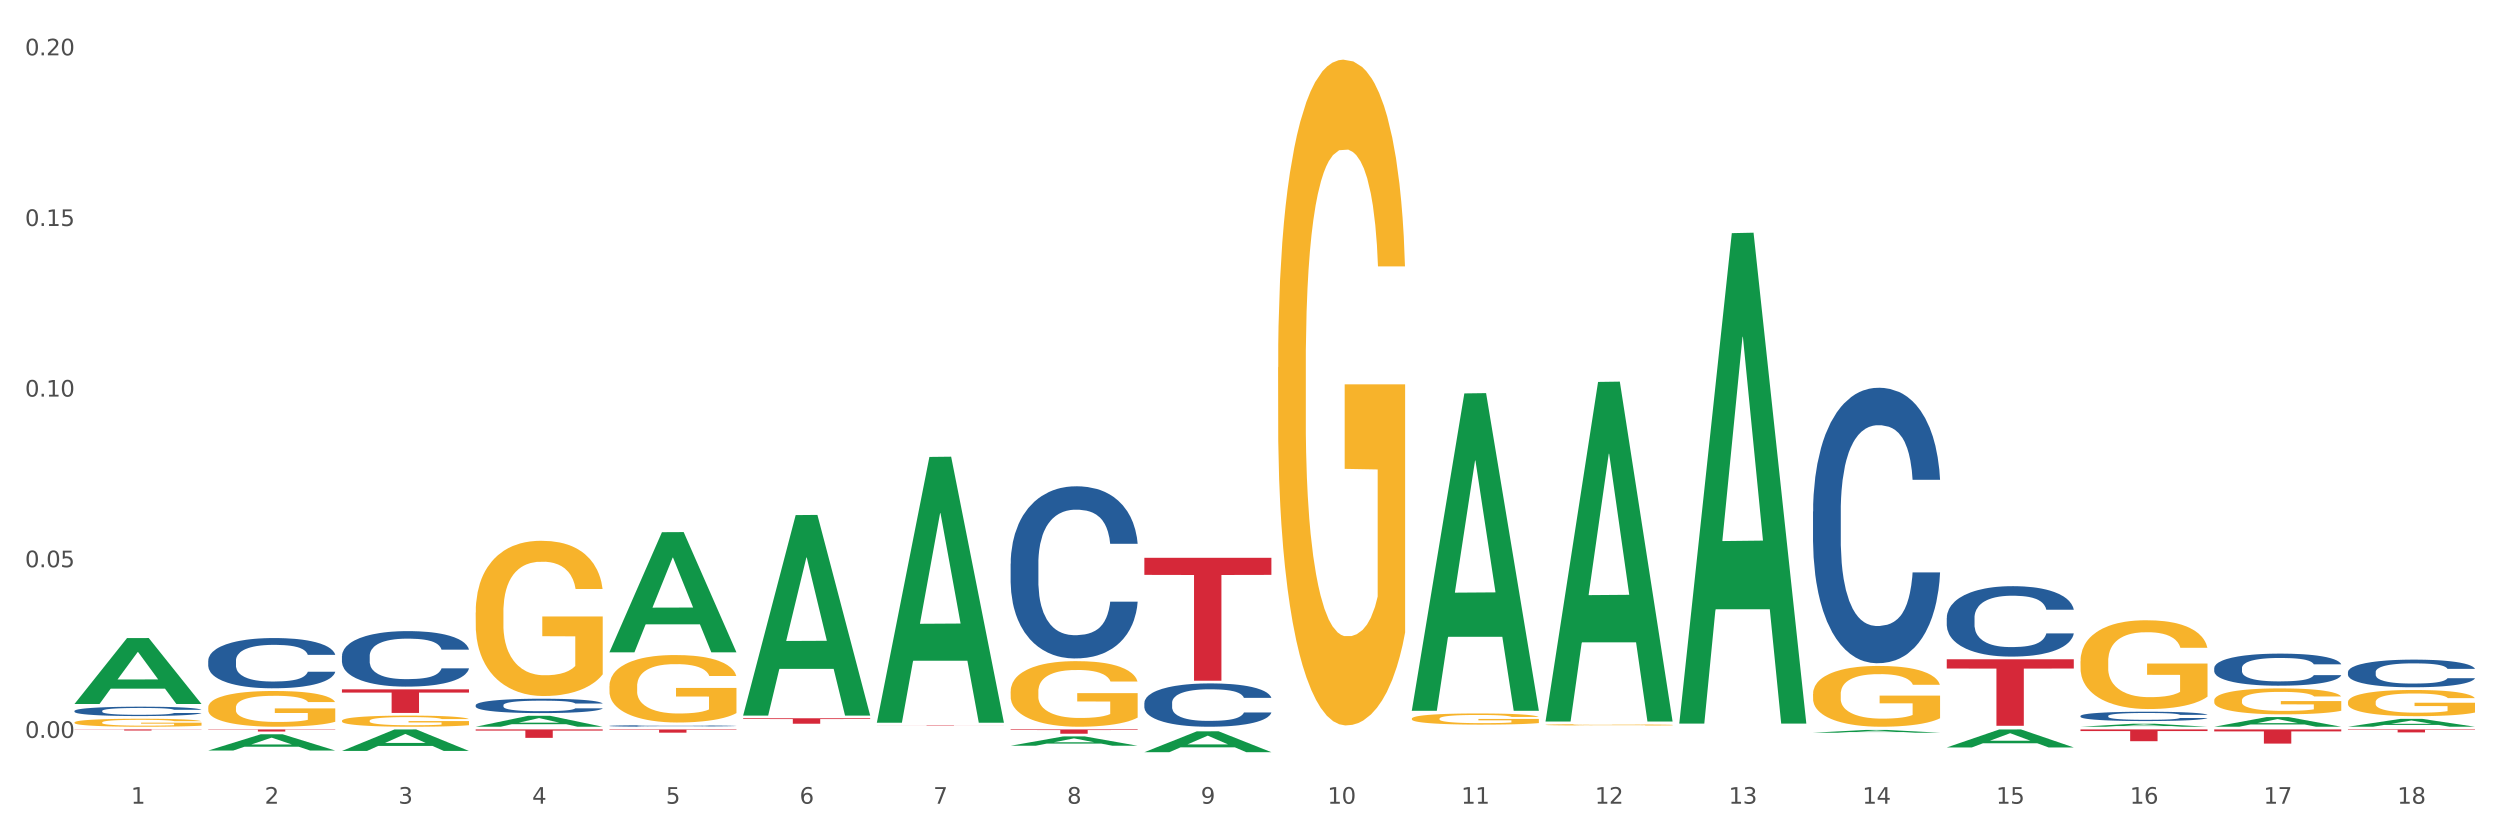 <?xml version="1.0" encoding="utf-8" standalone="no"?>
<!DOCTYPE svg PUBLIC "-//W3C//DTD SVG 1.1//EN"
  "http://www.w3.org/Graphics/SVG/1.1/DTD/svg11.dtd">
<svg xmlns:xlink="http://www.w3.org/1999/xlink" width="1080pt" height="360pt" viewBox="0 0 1080 360" xmlns="http://www.w3.org/2000/svg" version="1.1">
 <rect x="0" y="0" width="1080" height="360" fill="#333333" stroke="none"/>
 <defs>
  <style type="text/css">*{stroke-linejoin: round; stroke-linecap: butt}</style>
 </defs>
 <g id="figure_1">
  <g id="patch_1">
   <path d="M 0 360 
L 1080 360 
L 1080 0 
L 0 0 
z
" style="fill: #ffffff; stroke: #ffffff; stroke-linejoin: miter"/>
  </g>
  <g id="axes_1">
   <g id="matplotlib.axis_1">
    <g id="xtick_1">
     <g id="text_1">
      <!-- 1 -->
      <g style="fill: #4d4d4d" transform="translate(56.563 347.204) scale(0.096 -0.096)">
       <defs>
        <path id="DejaVuSans-31" d="M 794 531 
L 1825 531 
L 1825 4091 
L 703 3866 
L 703 4441 
L 1819 4666 
L 2450 4666 
L 2450 531 
L 3481 531 
L 3481 0 
L 794 0 
L 794 531 
z
" transform="scale(0.016)"/>
       </defs>
       <use xlink:href="#DejaVuSans-31"/>
      </g>
     </g>
    </g>
    <g id="xtick_2">
     <g id="text_2">
      <!-- 2 -->
      <g style="fill: #4d4d4d" transform="translate(114.336 347.204) scale(0.096 -0.096)">
       <defs>
        <path id="DejaVuSans-32" d="M 1228 531 
L 3431 531 
L 3431 0 
L 469 0 
L 469 531 
Q 828 903 1448 1529 
Q 2069 2156 2228 2338 
Q 2531 2678 2651 2914 
Q 2772 3150 2772 3378 
Q 2772 3750 2511 3984 
Q 2250 4219 1831 4219 
Q 1534 4219 1204 4116 
Q 875 4013 500 3803 
L 500 4441 
Q 881 4594 1212 4672 
Q 1544 4750 1819 4750 
Q 2544 4750 2975 4387 
Q 3406 4025 3406 3419 
Q 3406 3131 3298 2873 
Q 3191 2616 2906 2266 
Q 2828 2175 2409 1742 
Q 1991 1309 1228 531 
z
" transform="scale(0.016)"/>
       </defs>
       <use xlink:href="#DejaVuSans-32"/>
      </g>
     </g>
    </g>
    <g id="xtick_3">
     <g id="text_3">
      <!-- 3 -->
      <g style="fill: #4d4d4d" transform="translate(172.109 347.204) scale(0.096 -0.096)">
       <defs>
        <path id="DejaVuSans-33" d="M 2597 2516 
Q 3050 2419 3304 2112 
Q 3559 1806 3559 1356 
Q 3559 666 3084 287 
Q 2609 -91 1734 -91 
Q 1441 -91 1130 -33 
Q 819 25 488 141 
L 488 750 
Q 750 597 1062 519 
Q 1375 441 1716 441 
Q 2309 441 2620 675 
Q 2931 909 2931 1356 
Q 2931 1769 2642 2001 
Q 2353 2234 1838 2234 
L 1294 2234 
L 1294 2753 
L 1863 2753 
Q 2328 2753 2575 2939 
Q 2822 3125 2822 3475 
Q 2822 3834 2567 4026 
Q 2313 4219 1838 4219 
Q 1578 4219 1281 4162 
Q 984 4106 628 3988 
L 628 4550 
Q 988 4650 1302 4700 
Q 1616 4750 1894 4750 
Q 2613 4750 3031 4423 
Q 3450 4097 3450 3541 
Q 3450 3153 3228 2886 
Q 3006 2619 2597 2516 
z
" transform="scale(0.016)"/>
       </defs>
       <use xlink:href="#DejaVuSans-33"/>
      </g>
     </g>
    </g>
    <g id="xtick_4">
     <g id="text_4">
      <!-- 4 -->
      <g style="fill: #4d4d4d" transform="translate(229.882 347.204) scale(0.096 -0.096)">
       <defs>
        <path id="DejaVuSans-34" d="M 2419 4116 
L 825 1625 
L 2419 1625 
L 2419 4116 
z
M 2253 4666 
L 3047 4666 
L 3047 1625 
L 3713 1625 
L 3713 1100 
L 3047 1100 
L 3047 0 
L 2419 0 
L 2419 1100 
L 313 1100 
L 313 1709 
L 2253 4666 
z
" transform="scale(0.016)"/>
       </defs>
       <use xlink:href="#DejaVuSans-34"/>
      </g>
     </g>
    </g>
    <g id="xtick_5">
     <g id="text_5">
      <!-- 5 -->
      <g style="fill: #4d4d4d" transform="translate(287.655 347.204) scale(0.096 -0.096)">
       <defs>
        <path id="DejaVuSans-35" d="M 691 4666 
L 3169 4666 
L 3169 4134 
L 1269 4134 
L 1269 2991 
Q 1406 3038 1543 3061 
Q 1681 3084 1819 3084 
Q 2600 3084 3056 2656 
Q 3513 2228 3513 1497 
Q 3513 744 3044 326 
Q 2575 -91 1722 -91 
Q 1428 -91 1123 -41 
Q 819 9 494 109 
L 494 744 
Q 775 591 1075 516 
Q 1375 441 1709 441 
Q 2250 441 2565 725 
Q 2881 1009 2881 1497 
Q 2881 1984 2565 2268 
Q 2250 2553 1709 2553 
Q 1456 2553 1204 2497 
Q 953 2441 691 2322 
L 691 4666 
z
" transform="scale(0.016)"/>
       </defs>
       <use xlink:href="#DejaVuSans-35"/>
      </g>
     </g>
    </g>
    <g id="xtick_6">
     <g id="text_6">
      <!-- 6 -->
      <g style="fill: #4d4d4d" transform="translate(345.428 347.204) scale(0.096 -0.096)">
       <defs>
        <path id="DejaVuSans-36" d="M 2113 2584 
Q 1688 2584 1439 2293 
Q 1191 2003 1191 1497 
Q 1191 994 1439 701 
Q 1688 409 2113 409 
Q 2538 409 2786 701 
Q 3034 994 3034 1497 
Q 3034 2003 2786 2293 
Q 2538 2584 2113 2584 
z
M 3366 4563 
L 3366 3988 
Q 3128 4100 2886 4159 
Q 2644 4219 2406 4219 
Q 1781 4219 1451 3797 
Q 1122 3375 1075 2522 
Q 1259 2794 1537 2939 
Q 1816 3084 2150 3084 
Q 2853 3084 3261 2657 
Q 3669 2231 3669 1497 
Q 3669 778 3244 343 
Q 2819 -91 2113 -91 
Q 1303 -91 875 529 
Q 447 1150 447 2328 
Q 447 3434 972 4092 
Q 1497 4750 2381 4750 
Q 2619 4750 2861 4703 
Q 3103 4656 3366 4563 
z
" transform="scale(0.016)"/>
       </defs>
       <use xlink:href="#DejaVuSans-36"/>
      </g>
     </g>
    </g>
    <g id="xtick_7">
     <g id="text_7">
      <!-- 7 -->
      <g style="fill: #4d4d4d" transform="translate(403.201 347.204) scale(0.096 -0.096)">
       <defs>
        <path id="DejaVuSans-37" d="M 525 4666 
L 3525 4666 
L 3525 4397 
L 1831 0 
L 1172 0 
L 2766 4134 
L 525 4134 
L 525 4666 
z
" transform="scale(0.016)"/>
       </defs>
       <use xlink:href="#DejaVuSans-37"/>
      </g>
     </g>
    </g>
    <g id="xtick_8">
     <g id="text_8">
      <!-- 8 -->
      <g style="fill: #4d4d4d" transform="translate(460.974 347.204) scale(0.096 -0.096)">
       <defs>
        <path id="DejaVuSans-38" d="M 2034 2216 
Q 1584 2216 1326 1975 
Q 1069 1734 1069 1313 
Q 1069 891 1326 650 
Q 1584 409 2034 409 
Q 2484 409 2743 651 
Q 3003 894 3003 1313 
Q 3003 1734 2745 1975 
Q 2488 2216 2034 2216 
z
M 1403 2484 
Q 997 2584 770 2862 
Q 544 3141 544 3541 
Q 544 4100 942 4425 
Q 1341 4750 2034 4750 
Q 2731 4750 3128 4425 
Q 3525 4100 3525 3541 
Q 3525 3141 3298 2862 
Q 3072 2584 2669 2484 
Q 3125 2378 3379 2068 
Q 3634 1759 3634 1313 
Q 3634 634 3220 271 
Q 2806 -91 2034 -91 
Q 1263 -91 848 271 
Q 434 634 434 1313 
Q 434 1759 690 2068 
Q 947 2378 1403 2484 
z
M 1172 3481 
Q 1172 3119 1398 2916 
Q 1625 2713 2034 2713 
Q 2441 2713 2670 2916 
Q 2900 3119 2900 3481 
Q 2900 3844 2670 4047 
Q 2441 4250 2034 4250 
Q 1625 4250 1398 4047 
Q 1172 3844 1172 3481 
z
" transform="scale(0.016)"/>
       </defs>
       <use xlink:href="#DejaVuSans-38"/>
      </g>
     </g>
    </g>
    <g id="xtick_9">
     <g id="text_9">
      <!-- 9 -->
      <g style="fill: #4d4d4d" transform="translate(518.747 347.204) scale(0.096 -0.096)">
       <defs>
        <path id="DejaVuSans-39" d="M 703 97 
L 703 672 
Q 941 559 1184 500 
Q 1428 441 1663 441 
Q 2288 441 2617 861 
Q 2947 1281 2994 2138 
Q 2813 1869 2534 1725 
Q 2256 1581 1919 1581 
Q 1219 1581 811 2004 
Q 403 2428 403 3163 
Q 403 3881 828 4315 
Q 1253 4750 1959 4750 
Q 2769 4750 3195 4129 
Q 3622 3509 3622 2328 
Q 3622 1225 3098 567 
Q 2575 -91 1691 -91 
Q 1453 -91 1209 -44 
Q 966 3 703 97 
z
M 1959 2075 
Q 2384 2075 2632 2365 
Q 2881 2656 2881 3163 
Q 2881 3666 2632 3958 
Q 2384 4250 1959 4250 
Q 1534 4250 1286 3958 
Q 1038 3666 1038 3163 
Q 1038 2656 1286 2365 
Q 1534 2075 1959 2075 
z
" transform="scale(0.016)"/>
       </defs>
       <use xlink:href="#DejaVuSans-39"/>
      </g>
     </g>
    </g>
    <g id="xtick_10">
     <g id="text_10">
      <!-- 10 -->
      <g style="fill: #4d4d4d" transform="translate(573.466 347.204) scale(0.096 -0.096)">
       <defs>
        <path id="DejaVuSans-30" d="M 2034 4250 
Q 1547 4250 1301 3770 
Q 1056 3291 1056 2328 
Q 1056 1369 1301 889 
Q 1547 409 2034 409 
Q 2525 409 2770 889 
Q 3016 1369 3016 2328 
Q 3016 3291 2770 3770 
Q 2525 4250 2034 4250 
z
M 2034 4750 
Q 2819 4750 3233 4129 
Q 3647 3509 3647 2328 
Q 3647 1150 3233 529 
Q 2819 -91 2034 -91 
Q 1250 -91 836 529 
Q 422 1150 422 2328 
Q 422 3509 836 4129 
Q 1250 4750 2034 4750 
z
" transform="scale(0.016)"/>
       </defs>
       <use xlink:href="#DejaVuSans-31"/>
       <use xlink:href="#DejaVuSans-30" transform="translate(63.623 0)"/>
      </g>
     </g>
    </g>
    <g id="xtick_11">
     <g id="text_11">
      <!-- 11 -->
      <g style="fill: #4d4d4d" transform="translate(631.239 347.204) scale(0.096 -0.096)">
       <use xlink:href="#DejaVuSans-31"/>
       <use xlink:href="#DejaVuSans-31" transform="translate(63.623 0)"/>
      </g>
     </g>
    </g>
    <g id="xtick_12">
     <g id="text_12">
      <!-- 12 -->
      <g style="fill: #4d4d4d" transform="translate(689.012 347.204) scale(0.096 -0.096)">
       <use xlink:href="#DejaVuSans-31"/>
       <use xlink:href="#DejaVuSans-32" transform="translate(63.623 0)"/>
      </g>
     </g>
    </g>
    <g id="xtick_13">
     <g id="text_13">
      <!-- 13 -->
      <g style="fill: #4d4d4d" transform="translate(746.785 347.204) scale(0.096 -0.096)">
       <use xlink:href="#DejaVuSans-31"/>
       <use xlink:href="#DejaVuSans-33" transform="translate(63.623 0)"/>
      </g>
     </g>
    </g>
    <g id="xtick_14">
     <g id="text_14">
      <!-- 14 -->
      <g style="fill: #4d4d4d" transform="translate(804.558 347.204) scale(0.096 -0.096)">
       <use xlink:href="#DejaVuSans-31"/>
       <use xlink:href="#DejaVuSans-34" transform="translate(63.623 0)"/>
      </g>
     </g>
    </g>
    <g id="xtick_15">
     <g id="text_15">
      <!-- 15 -->
      <g style="fill: #4d4d4d" transform="translate(862.331 347.204) scale(0.096 -0.096)">
       <use xlink:href="#DejaVuSans-31"/>
       <use xlink:href="#DejaVuSans-35" transform="translate(63.623 0)"/>
      </g>
     </g>
    </g>
    <g id="xtick_16">
     <g id="text_16">
      <!-- 16 -->
      <g style="fill: #4d4d4d" transform="translate(920.104 347.204) scale(0.096 -0.096)">
       <use xlink:href="#DejaVuSans-31"/>
       <use xlink:href="#DejaVuSans-36" transform="translate(63.623 0)"/>
      </g>
     </g>
    </g>
    <g id="xtick_17">
     <g id="text_17">
      <!-- 17 -->
      <g style="fill: #4d4d4d" transform="translate(977.877 347.204) scale(0.096 -0.096)">
       <use xlink:href="#DejaVuSans-31"/>
       <use xlink:href="#DejaVuSans-37" transform="translate(63.623 0)"/>
      </g>
     </g>
    </g>
    <g id="xtick_18">
     <g id="text_18">
      <!-- 18 -->
      <g style="fill: #4d4d4d" transform="translate(1035.65 347.204) scale(0.096 -0.096)">
       <use xlink:href="#DejaVuSans-31"/>
       <use xlink:href="#DejaVuSans-38" transform="translate(63.623 0)"/>
      </g>
     </g>
    </g>
    <g id="xtick_19"/>
    <g id="xtick_20"/>
    <g id="xtick_21"/>
    <g id="xtick_22"/>
    <g id="xtick_23"/>
    <g id="xtick_24"/>
    <g id="xtick_25"/>
    <g id="xtick_26"/>
    <g id="xtick_27"/>
    <g id="xtick_28"/>
    <g id="xtick_29"/>
    <g id="xtick_30"/>
    <g id="xtick_31"/>
    <g id="xtick_32"/>
    <g id="xtick_33"/>
    <g id="xtick_34"/>
    <g id="xtick_35"/>
   </g>
   <g id="matplotlib.axis_2">
    <g id="ytick_1">
     <g id="text_19">
      <!-- 0.00 -->
      <g style="fill: #4d4d4d" transform="translate(10.8 318.762) scale(0.096 -0.096)">
       <defs>
        <path id="DejaVuSans-2e" d="M 684 794 
L 1344 794 
L 1344 0 
L 684 0 
L 684 794 
z
" transform="scale(0.016)"/>
       </defs>
       <use xlink:href="#DejaVuSans-30"/>
       <use xlink:href="#DejaVuSans-2e" transform="translate(63.623 0)"/>
       <use xlink:href="#DejaVuSans-30" transform="translate(95.41 0)"/>
       <use xlink:href="#DejaVuSans-30" transform="translate(159.033 0)"/>
      </g>
     </g>
    </g>
    <g id="ytick_2">
     <g id="text_20">
      <!-- 0.05 -->
      <g style="fill: #4d4d4d" transform="translate(10.8 245.049) scale(0.096 -0.096)">
       <use xlink:href="#DejaVuSans-30"/>
       <use xlink:href="#DejaVuSans-2e" transform="translate(63.623 0)"/>
       <use xlink:href="#DejaVuSans-30" transform="translate(95.41 0)"/>
       <use xlink:href="#DejaVuSans-35" transform="translate(159.033 0)"/>
      </g>
     </g>
    </g>
    <g id="ytick_3">
     <g id="text_21">
      <!-- 0.10 -->
      <g style="fill: #4d4d4d" transform="translate(10.8 171.336) scale(0.096 -0.096)">
       <use xlink:href="#DejaVuSans-30"/>
       <use xlink:href="#DejaVuSans-2e" transform="translate(63.623 0)"/>
       <use xlink:href="#DejaVuSans-31" transform="translate(95.41 0)"/>
       <use xlink:href="#DejaVuSans-30" transform="translate(159.033 0)"/>
      </g>
     </g>
    </g>
    <g id="ytick_4">
     <g id="text_22">
      <!-- 0.15 -->
      <g style="fill: #4d4d4d" transform="translate(10.8 97.624) scale(0.096 -0.096)">
       <use xlink:href="#DejaVuSans-30"/>
       <use xlink:href="#DejaVuSans-2e" transform="translate(63.623 0)"/>
       <use xlink:href="#DejaVuSans-31" transform="translate(95.41 0)"/>
       <use xlink:href="#DejaVuSans-35" transform="translate(159.033 0)"/>
      </g>
     </g>
    </g>
    <g id="ytick_5">
     <g id="text_23">
      <!-- 0.20 -->
      <g style="fill: #4d4d4d" transform="translate(10.8 23.911) scale(0.096 -0.096)">
       <use xlink:href="#DejaVuSans-30"/>
       <use xlink:href="#DejaVuSans-2e" transform="translate(63.623 0)"/>
       <use xlink:href="#DejaVuSans-32" transform="translate(95.41 0)"/>
       <use xlink:href="#DejaVuSans-30" transform="translate(159.033 0)"/>
      </g>
     </g>
    </g>
    <g id="ytick_6"/>
    <g id="ytick_7"/>
    <g id="ytick_8"/>
    <g id="ytick_9"/>
   </g>
   <g id="PolyCollection_1">
    <path d="M 956.543 313.949 
L 956.599 313.945 
L 979.232 309.768 
L 988.625 309.764 
L 1011.427 313.957 
L 1000.563 313.957 
L 995.641 312.98 
L 972.272 312.98 
L 972.103 312.996 
L 967.35 313.957 
L 956.543 313.957 
L 956.543 313.949 
L 975.215 312.398 
L 992.698 312.394 
L 984.041 310.657 
L 983.928 310.65 
L 983.815 310.661 
L 975.158 312.394 
L 975.215 312.398 
L 956.543 313.949 
z
" clip-path="url(#pfd645e76f2)" style="fill: #109648"/>
    <path d="M 898.77 313.954 
L 898.826 313.953 
L 921.459 312.654 
L 930.852 312.653 
L 953.654 313.957 
L 942.79 313.957 
L 937.868 313.653 
L 914.499 313.653 
L 914.33 313.658 
L 909.577 313.957 
L 898.77 313.957 
L 898.77 313.954 
L 917.442 313.472 
L 934.925 313.471 
L 926.268 312.931 
L 926.155 312.928 
L 926.042 312.932 
L 917.385 313.471 
L 917.442 313.472 
L 898.77 313.954 
z
" clip-path="url(#pfd645e76f2)" style="fill: #109648"/>
    <path d="M 840.997 322.894 
L 841.053 322.886 
L 863.686 315.122 
L 873.079 315.114 
L 895.881 322.908 
L 885.017 322.908 
L 880.095 321.093 
L 856.726 321.093 
L 856.557 321.123 
L 851.804 322.908 
L 840.997 322.908 
L 840.997 322.894 
L 859.669 320.01 
L 877.152 320.003 
L 868.495 316.776 
L 868.382 316.761 
L 868.269 316.783 
L 859.612 320.003 
L 859.669 320.01 
L 840.997 322.894 
z
" clip-path="url(#pfd645e76f2)" style="fill: #109648"/>
    <path d="M 783.224 316.531 
L 783.28 316.53 
L 805.913 315.338 
L 815.306 315.337 
L 838.108 316.533 
L 827.244 316.533 
L 822.322 316.255 
L 798.953 316.255 
L 798.784 316.259 
L 794.031 316.533 
L 783.224 316.533 
L 783.224 316.531 
L 801.896 316.088 
L 819.38 316.087 
L 810.722 315.592 
L 810.609 315.59 
L 810.496 315.593 
L 801.839 316.087 
L 801.896 316.088 
L 783.224 316.531 
z
" clip-path="url(#pfd645e76f2)" style="fill: #109648"/>
    <path d="M 1014.316 303.3 
L 1014.38 303.29 
L 1014.38 302.917 
L 1014.51 302.597 
L 1015.158 301.821 
L 1016.13 301.18 
L 1016.843 300.839 
L 1017.556 300.559 
L 1018.398 300.28 
L 1019.435 299.991 
L 1021.314 299.567 
L 1022.48 299.349 
L 1023.906 299.122 
L 1026.498 298.791 
L 1028.377 298.605 
L 1030.321 298.45 
L 1033.496 298.264 
L 1035.57 298.181 
L 1037.773 298.119 
L 1040.429 298.077 
L 1042.438 298.067 
L 1046.845 298.098 
L 1050.603 298.191 
L 1052.417 298.264 
L 1054.75 298.388 
L 1055.981 298.47 
L 1057.99 298.636 
L 1060.063 298.853 
L 1061.489 299.039 
L 1063.627 299.391 
L 1065.247 299.742 
L 1066.738 300.177 
L 1067.515 300.477 
L 1068.098 300.756 
L 1068.617 301.076 
L 1069.135 301.583 
L 1057.471 301.583 
L 1057.018 301.221 
L 1056.305 300.88 
L 1055.268 300.549 
L 1054.361 300.342 
L 1052.806 300.084 
L 1051.38 299.918 
L 1049.89 299.794 
L 1048.076 299.691 
L 1046.65 299.639 
L 1044.641 299.598 
L 1040.689 299.608 
L 1038.032 299.691 
L 1036.218 299.794 
L 1035.051 299.887 
L 1034.014 299.991 
L 1032.848 300.135 
L 1031.487 300.353 
L 1030.515 300.549 
L 1029.543 300.797 
L 1028.766 301.045 
L 1028.053 301.335 
L 1027.47 301.645 
L 1027.016 301.966 
L 1026.627 302.359 
L 1026.303 303.01 
L 1026.303 304.427 
L 1026.433 304.748 
L 1026.757 305.172 
L 1027.146 305.492 
L 1027.794 305.875 
L 1028.377 306.134 
L 1029.479 306.506 
L 1030.71 306.816 
L 1031.682 307.013 
L 1032.654 307.178 
L 1034.338 307.406 
L 1036.218 307.592 
L 1037.838 307.706 
L 1040.041 307.809 
L 1041.531 307.85 
L 1042.827 307.871 
L 1046.002 307.871 
L 1048.27 307.84 
L 1050.797 307.768 
L 1052.741 307.675 
L 1054.361 307.561 
L 1056.176 307.375 
L 1057.342 307.199 
L 1057.342 305.037 
L 1043.086 305.027 
L 1043.086 303.59 
L 1069.2 303.59 
L 1069.2 307.809 
L 1068.098 308.026 
L 1066.867 308.223 
L 1065.571 308.399 
L 1063.627 308.616 
L 1061.295 308.823 
L 1059.221 308.967 
L 1057.018 309.091 
L 1054.426 309.205 
L 1051.056 309.309 
L 1048.983 309.35 
L 1046.391 309.381 
L 1043.345 309.391 
L 1040.689 309.371 
L 1038.097 309.319 
L 1035.375 309.226 
L 1032.718 309.091 
L 1030.71 308.957 
L 1028.701 308.792 
L 1026.563 308.574 
L 1024.878 308.367 
L 1023.582 308.181 
L 1022.156 307.943 
L 1020.601 307.633 
L 1019.435 307.354 
L 1018.398 307.064 
L 1017.296 306.692 
L 1016.519 306.372 
L 1015.741 305.968 
L 1015.288 305.668 
L 1014.769 305.203 
L 1014.38 304.551 
L 1014.316 303.3 
z
" clip-path="url(#pfd645e76f2)" style="fill: #f7b32b"/>
    <path d="M 956.543 302.569 
L 956.607 302.559 
L 956.607 302.19 
L 956.737 301.872 
L 957.385 301.104 
L 958.357 300.468 
L 959.07 300.13 
L 959.783 299.853 
L 960.625 299.577 
L 961.662 299.29 
L 963.541 298.869 
L 964.707 298.654 
L 966.133 298.429 
L 968.725 298.101 
L 970.604 297.916 
L 972.548 297.762 
L 975.723 297.578 
L 977.797 297.496 
L 980 297.434 
L 982.656 297.393 
L 984.665 297.383 
L 989.072 297.414 
L 992.83 297.506 
L 994.644 297.578 
L 996.977 297.701 
L 998.208 297.783 
L 1000.217 297.947 
L 1002.29 298.162 
L 1003.716 298.347 
L 1005.854 298.695 
L 1007.474 299.044 
L 1008.965 299.474 
L 1009.742 299.771 
L 1010.325 300.048 
L 1010.844 300.366 
L 1011.362 300.868 
L 999.698 300.868 
L 999.245 300.509 
L 998.532 300.171 
L 997.495 299.843 
L 996.588 299.638 
L 995.033 299.382 
L 993.607 299.218 
L 992.117 299.095 
L 990.303 298.992 
L 988.877 298.941 
L 986.868 298.9 
L 982.916 298.91 
L 980.259 298.992 
L 978.445 299.095 
L 977.278 299.187 
L 976.241 299.29 
L 975.075 299.433 
L 973.714 299.648 
L 972.742 299.843 
L 971.77 300.089 
L 970.993 300.335 
L 970.28 300.622 
L 969.697 300.929 
L 969.243 301.247 
L 968.854 301.637 
L 968.53 302.282 
L 968.53 303.687 
L 968.66 304.004 
L 968.984 304.424 
L 969.373 304.742 
L 970.021 305.121 
L 970.604 305.378 
L 971.706 305.747 
L 972.937 306.054 
L 973.909 306.249 
L 974.881 306.413 
L 976.565 306.638 
L 978.445 306.823 
L 980.065 306.936 
L 982.268 307.038 
L 983.758 307.079 
L 985.054 307.1 
L 988.229 307.1 
L 990.497 307.069 
L 993.024 306.997 
L 994.968 306.905 
L 996.588 306.792 
L 998.403 306.608 
L 999.569 306.433 
L 999.569 304.291 
L 985.313 304.281 
L 985.313 302.856 
L 1011.427 302.856 
L 1011.427 307.038 
L 1010.325 307.253 
L 1009.094 307.448 
L 1007.798 307.622 
L 1005.854 307.838 
L 1003.522 308.042 
L 1001.448 308.186 
L 999.245 308.309 
L 996.653 308.422 
L 993.283 308.524 
L 991.21 308.565 
L 988.618 308.596 
L 985.572 308.606 
L 982.916 308.586 
L 980.324 308.534 
L 977.602 308.442 
L 974.945 308.309 
L 972.937 308.176 
L 970.928 308.012 
L 968.79 307.797 
L 967.105 307.592 
L 965.809 307.407 
L 964.383 307.171 
L 962.828 306.864 
L 961.662 306.587 
L 960.625 306.3 
L 959.523 305.931 
L 958.746 305.613 
L 957.968 305.214 
L 957.515 304.916 
L 956.996 304.455 
L 956.607 303.809 
L 956.543 302.569 
z
" clip-path="url(#pfd645e76f2)" style="fill: #f7b32b"/>
    <path d="M 898.77 285.673 
L 898.835 285.637 
L 898.835 284.376 
L 898.964 283.29 
L 899.612 280.663 
L 900.584 278.491 
L 901.297 277.335 
L 902.01 276.389 
L 902.852 275.443 
L 903.889 274.462 
L 905.768 273.026 
L 906.934 272.29 
L 908.36 271.519 
L 910.952 270.398 
L 912.831 269.768 
L 914.775 269.242 
L 917.95 268.612 
L 920.024 268.332 
L 922.227 268.121 
L 924.884 267.981 
L 926.892 267.946 
L 931.299 268.051 
L 935.057 268.367 
L 936.871 268.612 
L 939.204 269.032 
L 940.435 269.312 
L 942.444 269.873 
L 944.517 270.609 
L 945.943 271.239 
L 948.081 272.43 
L 949.701 273.621 
L 951.192 275.093 
L 951.969 276.109 
L 952.552 277.055 
L 953.071 278.141 
L 953.589 279.857 
L 941.926 279.857 
L 941.472 278.631 
L 940.759 277.475 
L 939.722 276.354 
L 938.815 275.653 
L 937.26 274.777 
L 935.834 274.217 
L 934.344 273.797 
L 932.53 273.446 
L 931.104 273.271 
L 929.095 273.131 
L 925.143 273.166 
L 922.486 273.446 
L 920.672 273.797 
L 919.505 274.112 
L 918.468 274.462 
L 917.302 274.953 
L 915.941 275.688 
L 914.969 276.354 
L 913.997 277.195 
L 913.22 278.035 
L 912.507 279.016 
L 911.924 280.067 
L 911.47 281.153 
L 911.081 282.485 
L 910.757 284.692 
L 910.757 289.491 
L 910.887 290.577 
L 911.211 292.013 
L 911.6 293.099 
L 912.248 294.396 
L 912.831 295.271 
L 913.933 296.533 
L 915.164 297.584 
L 916.136 298.249 
L 917.108 298.81 
L 918.792 299.58 
L 920.672 300.211 
L 922.292 300.596 
L 924.495 300.947 
L 925.985 301.087 
L 927.281 301.157 
L 930.456 301.157 
L 932.724 301.052 
L 935.251 300.806 
L 937.195 300.491 
L 938.815 300.106 
L 940.63 299.475 
L 941.796 298.88 
L 941.796 291.558 
L 927.54 291.523 
L 927.54 286.653 
L 953.654 286.653 
L 953.654 300.947 
L 952.552 301.682 
L 951.321 302.348 
L 950.025 302.943 
L 948.081 303.679 
L 945.749 304.38 
L 943.675 304.87 
L 941.472 305.291 
L 938.88 305.676 
L 935.51 306.026 
L 933.437 306.166 
L 930.845 306.272 
L 927.799 306.307 
L 925.143 306.237 
L 922.551 306.061 
L 919.829 305.746 
L 917.172 305.291 
L 915.164 304.835 
L 913.155 304.275 
L 911.017 303.539 
L 909.332 302.838 
L 908.036 302.208 
L 906.61 301.402 
L 905.055 300.351 
L 903.889 299.405 
L 902.852 298.424 
L 901.75 297.163 
L 900.973 296.077 
L 900.195 294.711 
L 899.742 293.695 
L 899.223 292.118 
L 898.835 289.911 
L 898.77 285.673 
z
" clip-path="url(#pfd645e76f2)" style="fill: #f7b32b"/>
    <path d="M 1014.316 313.95 
L 1014.372 313.947 
L 1037.005 310.552 
L 1046.398 310.549 
L 1069.2 313.957 
L 1058.336 313.957 
L 1053.414 313.163 
L 1030.045 313.163 
L 1029.876 313.176 
L 1025.123 313.957 
L 1014.316 313.957 
L 1014.316 313.95 
L 1032.988 312.69 
L 1050.471 312.686 
L 1041.814 311.275 
L 1041.701 311.269 
L 1041.588 311.278 
L 1032.931 312.686 
L 1032.988 312.69 
L 1014.316 313.95 
z
" clip-path="url(#pfd645e76f2)" style="fill: #109648"/>
    <path d="M 205.494 264.609 
L 205.559 264.547 
L 205.559 262.342 
L 205.688 260.443 
L 206.336 255.849 
L 207.308 252.051 
L 208.021 250.03 
L 208.734 248.376 
L 209.576 246.722 
L 210.613 245.007 
L 212.492 242.495 
L 213.659 241.209 
L 215.084 239.861 
L 217.676 237.901 
L 219.555 236.798 
L 221.499 235.879 
L 224.674 234.777 
L 226.748 234.287 
L 228.951 233.919 
L 231.608 233.674 
L 233.616 233.613 
L 238.023 233.797 
L 241.781 234.348 
L 243.595 234.777 
L 245.928 235.512 
L 247.159 236.002 
L 249.168 236.982 
L 251.242 238.268 
L 252.667 239.371 
L 254.806 241.454 
L 256.426 243.536 
L 257.916 246.109 
L 258.694 247.886 
L 259.277 249.54 
L 259.795 251.438 
L 260.313 254.44 
L 248.65 254.44 
L 248.196 252.296 
L 247.483 250.275 
L 246.447 248.314 
L 245.539 247.089 
L 243.984 245.558 
L 242.559 244.578 
L 241.068 243.843 
L 239.254 243.23 
L 237.828 242.924 
L 235.82 242.679 
L 231.867 242.74 
L 229.21 243.23 
L 227.396 243.843 
L 226.229 244.394 
L 225.193 245.007 
L 224.026 245.864 
L 222.666 247.151 
L 221.694 248.314 
L 220.722 249.785 
L 219.944 251.255 
L 219.231 252.97 
L 218.648 254.808 
L 218.194 256.707 
L 217.806 259.034 
L 217.482 262.893 
L 217.482 271.286 
L 217.611 273.185 
L 217.935 275.696 
L 218.324 277.595 
L 218.972 279.862 
L 219.555 281.393 
L 220.657 283.598 
L 221.888 285.436 
L 222.86 286.6 
L 223.832 287.58 
L 225.517 288.928 
L 227.396 290.03 
L 229.016 290.704 
L 231.219 291.317 
L 232.709 291.562 
L 234.005 291.684 
L 237.18 291.684 
L 239.448 291.5 
L 241.975 291.071 
L 243.919 290.52 
L 245.539 289.846 
L 247.354 288.744 
L 248.52 287.702 
L 248.52 274.9 
L 234.264 274.838 
L 234.264 266.324 
L 260.378 266.324 
L 260.378 291.317 
L 259.277 292.603 
L 258.046 293.767 
L 256.75 294.808 
L 254.806 296.095 
L 252.473 297.32 
L 250.399 298.177 
L 248.196 298.912 
L 245.604 299.586 
L 242.235 300.199 
L 240.161 300.444 
L 237.569 300.628 
L 234.524 300.689 
L 231.867 300.566 
L 229.275 300.26 
L 226.553 299.709 
L 223.897 298.912 
L 221.888 298.116 
L 219.879 297.136 
L 217.741 295.849 
L 216.056 294.624 
L 214.76 293.522 
L 213.335 292.113 
L 211.779 290.275 
L 210.613 288.621 
L 209.576 286.906 
L 208.475 284.701 
L 207.697 282.802 
L 206.92 280.413 
L 206.466 278.636 
L 205.948 275.88 
L 205.559 272.021 
L 205.494 264.609 
z
" clip-path="url(#pfd645e76f2)" style="fill: #f7b32b"/>
    <path d="M 147.721 311.366 
L 147.786 311.362 
L 147.786 311.203 
L 147.915 311.067 
L 148.563 310.737 
L 149.535 310.464 
L 150.248 310.319 
L 150.961 310.2 
L 151.803 310.082 
L 152.84 309.958 
L 154.719 309.778 
L 155.886 309.686 
L 157.311 309.589 
L 159.903 309.448 
L 161.782 309.369 
L 163.726 309.303 
L 166.901 309.224 
L 168.975 309.189 
L 171.178 309.162 
L 173.835 309.145 
L 175.844 309.14 
L 180.25 309.153 
L 184.008 309.193 
L 185.822 309.224 
L 188.155 309.277 
L 189.386 309.312 
L 191.395 309.382 
L 193.469 309.475 
L 194.894 309.554 
L 197.033 309.703 
L 198.653 309.853 
L 200.143 310.038 
L 200.921 310.165 
L 201.504 310.284 
L 202.022 310.42 
L 202.54 310.636 
L 190.877 310.636 
L 190.423 310.482 
L 189.71 310.337 
L 188.674 310.196 
L 187.766 310.108 
L 186.211 309.998 
L 184.786 309.928 
L 183.295 309.875 
L 181.481 309.831 
L 180.055 309.809 
L 178.047 309.791 
L 174.094 309.796 
L 171.437 309.831 
L 169.623 309.875 
L 168.456 309.914 
L 167.42 309.958 
L 166.253 310.02 
L 164.893 310.112 
L 163.921 310.196 
L 162.949 310.302 
L 162.171 310.407 
L 161.458 310.53 
L 160.875 310.662 
L 160.421 310.799 
L 160.033 310.966 
L 159.709 311.243 
L 159.709 311.845 
L 159.838 311.982 
L 160.162 312.162 
L 160.551 312.299 
L 161.199 312.461 
L 161.782 312.571 
L 162.884 312.73 
L 164.115 312.862 
L 165.087 312.945 
L 166.059 313.016 
L 167.744 313.112 
L 169.623 313.191 
L 171.243 313.24 
L 173.446 313.284 
L 174.936 313.301 
L 176.232 313.31 
L 179.407 313.31 
L 181.675 313.297 
L 184.203 313.266 
L 186.146 313.227 
L 187.766 313.178 
L 189.581 313.099 
L 190.747 313.024 
L 190.747 312.105 
L 176.491 312.101 
L 176.491 311.489 
L 202.605 311.489 
L 202.605 313.284 
L 201.504 313.376 
L 200.273 313.46 
L 198.977 313.535 
L 197.033 313.627 
L 194.7 313.715 
L 192.626 313.777 
L 190.423 313.829 
L 187.831 313.878 
L 184.462 313.922 
L 182.388 313.939 
L 179.796 313.952 
L 176.751 313.957 
L 174.094 313.948 
L 171.502 313.926 
L 168.78 313.886 
L 166.124 313.829 
L 164.115 313.772 
L 162.106 313.702 
L 159.968 313.609 
L 158.283 313.521 
L 156.987 313.442 
L 155.562 313.341 
L 154.006 313.209 
L 152.84 313.09 
L 151.803 312.967 
L 150.702 312.809 
L 149.924 312.672 
L 149.147 312.501 
L 148.693 312.373 
L 148.175 312.175 
L 147.786 311.898 
L 147.721 311.366 
z
" clip-path="url(#pfd645e76f2)" style="fill: #f7b32b"/>
    <path d="M 89.948 305.645 
L 90.013 305.631 
L 90.013 305.123 
L 90.142 304.685 
L 90.79 303.627 
L 91.762 302.752 
L 92.475 302.286 
L 93.188 301.905 
L 94.03 301.524 
L 95.067 301.129 
L 96.946 300.551 
L 98.113 300.254 
L 99.538 299.944 
L 102.13 299.492 
L 104.009 299.238 
L 105.953 299.026 
L 109.128 298.772 
L 111.202 298.66 
L 113.405 298.575 
L 116.062 298.518 
L 118.071 298.504 
L 122.477 298.547 
L 126.235 298.674 
L 128.049 298.772 
L 130.382 298.942 
L 131.613 299.055 
L 133.622 299.28 
L 135.696 299.577 
L 137.121 299.831 
L 139.26 300.311 
L 140.88 300.79 
L 142.37 301.383 
L 143.148 301.792 
L 143.731 302.173 
L 144.249 302.611 
L 144.768 303.302 
L 133.104 303.302 
L 132.65 302.808 
L 131.937 302.343 
L 130.901 301.891 
L 129.993 301.609 
L 128.438 301.256 
L 127.013 301.03 
L 125.522 300.861 
L 123.708 300.72 
L 122.282 300.649 
L 120.274 300.593 
L 116.321 300.607 
L 113.664 300.72 
L 111.85 300.861 
L 110.684 300.988 
L 109.647 301.129 
L 108.48 301.327 
L 107.12 301.623 
L 106.148 301.891 
L 105.176 302.23 
L 104.398 302.569 
L 103.685 302.964 
L 103.102 303.387 
L 102.648 303.825 
L 102.26 304.361 
L 101.936 305.25 
L 101.936 307.183 
L 102.065 307.621 
L 102.389 308.199 
L 102.778 308.637 
L 103.426 309.159 
L 104.009 309.512 
L 105.111 310.02 
L 106.342 310.443 
L 107.314 310.711 
L 108.286 310.937 
L 109.971 311.247 
L 111.85 311.501 
L 113.47 311.657 
L 115.673 311.798 
L 117.163 311.854 
L 118.459 311.882 
L 121.634 311.882 
L 123.902 311.84 
L 126.43 311.741 
L 128.373 311.614 
L 129.993 311.459 
L 131.808 311.205 
L 132.974 310.965 
L 132.974 308.016 
L 118.719 308.002 
L 118.719 306.04 
L 144.832 306.04 
L 144.832 311.798 
L 143.731 312.094 
L 142.5 312.362 
L 141.204 312.602 
L 139.26 312.898 
L 136.927 313.181 
L 134.853 313.378 
L 132.65 313.548 
L 130.058 313.703 
L 126.689 313.844 
L 124.615 313.9 
L 122.023 313.943 
L 118.978 313.957 
L 116.321 313.929 
L 113.729 313.858 
L 111.007 313.731 
L 108.351 313.548 
L 106.342 313.364 
L 104.333 313.138 
L 102.195 312.842 
L 100.51 312.56 
L 99.214 312.306 
L 97.789 311.981 
L 96.233 311.558 
L 95.067 311.177 
L 94.03 310.782 
L 92.929 310.274 
L 92.151 309.836 
L 91.374 309.286 
L 90.92 308.877 
L 90.402 308.242 
L 90.013 307.352 
L 89.948 305.645 
z
" clip-path="url(#pfd645e76f2)" style="fill: #f7b32b"/>
    <path d="M 32.175 312.095 
L 32.24 312.092 
L 32.24 311.978 
L 32.369 311.88 
L 33.017 311.643 
L 33.989 311.447 
L 34.702 311.343 
L 35.415 311.258 
L 36.257 311.172 
L 37.294 311.084 
L 39.173 310.954 
L 40.34 310.888 
L 41.765 310.819 
L 44.357 310.717 
L 46.236 310.66 
L 48.18 310.613 
L 51.355 310.556 
L 53.429 310.531 
L 55.632 310.512 
L 58.289 310.499 
L 60.298 310.496 
L 64.704 310.506 
L 68.462 310.534 
L 70.277 310.556 
L 72.609 310.594 
L 73.84 310.619 
L 75.849 310.67 
L 77.923 310.736 
L 79.348 310.793 
L 81.487 310.901 
L 83.107 311.008 
L 84.597 311.141 
L 85.375 311.233 
L 85.958 311.318 
L 86.476 311.416 
L 86.995 311.571 
L 75.331 311.571 
L 74.877 311.46 
L 74.164 311.356 
L 73.128 311.255 
L 72.22 311.191 
L 70.665 311.112 
L 69.24 311.062 
L 67.749 311.024 
L 65.935 310.992 
L 64.509 310.977 
L 62.501 310.964 
L 58.548 310.967 
L 55.891 310.992 
L 54.077 311.024 
L 52.911 311.052 
L 51.874 311.084 
L 50.707 311.128 
L 49.347 311.195 
L 48.375 311.255 
L 47.403 311.331 
L 46.625 311.406 
L 45.912 311.495 
L 45.329 311.59 
L 44.876 311.688 
L 44.487 311.808 
L 44.163 312.007 
L 44.163 312.44 
L 44.292 312.538 
L 44.616 312.667 
L 45.005 312.765 
L 45.653 312.882 
L 46.236 312.961 
L 47.338 313.075 
L 48.569 313.17 
L 49.541 313.23 
L 50.513 313.281 
L 52.198 313.35 
L 54.077 313.407 
L 55.697 313.442 
L 57.9 313.473 
L 59.39 313.486 
L 60.686 313.492 
L 63.861 313.492 
L 66.129 313.483 
L 68.657 313.461 
L 70.601 313.432 
L 72.22 313.397 
L 74.035 313.341 
L 75.201 313.287 
L 75.201 312.626 
L 60.946 312.623 
L 60.946 312.184 
L 87.059 312.184 
L 87.059 313.473 
L 85.958 313.54 
L 84.727 313.6 
L 83.431 313.653 
L 81.487 313.72 
L 79.154 313.783 
L 77.08 313.827 
L 74.877 313.865 
L 72.285 313.9 
L 68.916 313.932 
L 66.842 313.944 
L 64.25 313.954 
L 61.205 313.957 
L 58.548 313.951 
L 55.956 313.935 
L 53.235 313.906 
L 50.578 313.865 
L 48.569 313.824 
L 46.56 313.774 
L 44.422 313.707 
L 42.737 313.644 
L 41.441 313.587 
L 40.016 313.514 
L 38.46 313.42 
L 37.294 313.334 
L 36.257 313.246 
L 35.156 313.132 
L 34.378 313.034 
L 33.601 312.911 
L 33.147 312.819 
L 32.629 312.677 
L 32.24 312.478 
L 32.175 312.095 
z
" clip-path="url(#pfd645e76f2)" style="fill: #f7b32b"/>
    <path d="M 263.267 296.446 
L 263.332 296.42 
L 263.332 295.462 
L 263.461 294.637 
L 264.109 292.64 
L 265.081 290.99 
L 265.794 290.112 
L 266.507 289.393 
L 267.349 288.675 
L 268.386 287.929 
L 270.265 286.838 
L 271.432 286.279 
L 272.857 285.694 
L 275.449 284.842 
L 277.328 284.363 
L 279.272 283.964 
L 282.447 283.484 
L 284.521 283.272 
L 286.724 283.112 
L 289.381 283.005 
L 291.389 282.979 
L 295.796 283.059 
L 299.554 283.298 
L 301.368 283.484 
L 303.701 283.804 
L 304.932 284.017 
L 306.941 284.443 
L 309.015 285.002 
L 310.44 285.481 
L 312.579 286.386 
L 314.199 287.291 
L 315.689 288.408 
L 316.466 289.18 
L 317.05 289.899 
L 317.568 290.724 
L 318.086 292.028 
L 306.423 292.028 
L 305.969 291.097 
L 305.256 290.218 
L 304.22 289.367 
L 303.312 288.834 
L 301.757 288.169 
L 300.332 287.743 
L 298.841 287.424 
L 297.027 287.157 
L 295.601 287.024 
L 293.593 286.918 
L 289.64 286.945 
L 286.983 287.157 
L 285.169 287.424 
L 284.002 287.663 
L 282.966 287.929 
L 281.799 288.302 
L 280.439 288.861 
L 279.467 289.367 
L 278.495 290.005 
L 277.717 290.644 
L 277.004 291.389 
L 276.421 292.188 
L 275.967 293.013 
L 275.579 294.024 
L 275.255 295.701 
L 275.255 299.348 
L 275.384 300.173 
L 275.708 301.264 
L 276.097 302.089 
L 276.745 303.074 
L 277.328 303.739 
L 278.43 304.697 
L 279.661 305.496 
L 280.633 306.002 
L 281.605 306.427 
L 283.29 307.013 
L 285.169 307.492 
L 286.789 307.785 
L 288.992 308.051 
L 290.482 308.157 
L 291.778 308.211 
L 294.953 308.211 
L 297.221 308.131 
L 299.748 307.945 
L 301.692 307.705 
L 303.312 307.412 
L 305.127 306.933 
L 306.293 306.481 
L 306.293 300.918 
L 292.037 300.891 
L 292.037 297.192 
L 318.151 297.192 
L 318.151 308.051 
L 317.05 308.61 
L 315.819 309.116 
L 314.523 309.568 
L 312.579 310.127 
L 310.246 310.659 
L 308.172 311.032 
L 305.969 311.351 
L 303.377 311.644 
L 300.008 311.91 
L 297.934 312.017 
L 295.342 312.097 
L 292.297 312.123 
L 289.64 312.07 
L 287.048 311.937 
L 284.326 311.697 
L 281.67 311.351 
L 279.661 311.005 
L 277.652 310.58 
L 275.514 310.021 
L 273.829 309.488 
L 272.533 309.009 
L 271.108 308.397 
L 269.552 307.599 
L 268.386 306.88 
L 267.349 306.135 
L 266.248 305.176 
L 265.47 304.351 
L 264.692 303.313 
L 264.239 302.541 
L 263.721 301.344 
L 263.332 299.667 
L 263.267 296.446 
z
" clip-path="url(#pfd645e76f2)" style="fill: #f7b32b"/>
    <path d="M 436.586 298.71 
L 436.651 298.684 
L 436.651 297.752 
L 436.78 296.95 
L 437.428 295.008 
L 438.4 293.403 
L 439.113 292.549 
L 439.826 291.85 
L 440.668 291.151 
L 441.705 290.426 
L 443.584 289.365 
L 444.75 288.821 
L 446.176 288.252 
L 448.768 287.423 
L 450.647 286.957 
L 452.591 286.569 
L 455.766 286.103 
L 457.84 285.896 
L 460.043 285.741 
L 462.7 285.637 
L 464.708 285.611 
L 469.115 285.689 
L 472.873 285.922 
L 474.687 286.103 
L 477.02 286.414 
L 478.251 286.621 
L 480.26 287.035 
L 482.334 287.579 
L 483.759 288.045 
L 485.898 288.925 
L 487.517 289.805 
L 489.008 290.892 
L 489.785 291.643 
L 490.369 292.342 
L 490.887 293.144 
L 491.405 294.413 
L 479.742 294.413 
L 479.288 293.507 
L 478.575 292.652 
L 477.539 291.824 
L 476.631 291.306 
L 475.076 290.659 
L 473.651 290.245 
L 472.16 289.934 
L 470.346 289.675 
L 468.92 289.546 
L 466.912 289.442 
L 462.959 289.468 
L 460.302 289.675 
L 458.488 289.934 
L 457.321 290.167 
L 456.285 290.426 
L 455.118 290.789 
L 453.757 291.332 
L 452.785 291.824 
L 451.814 292.445 
L 451.036 293.067 
L 450.323 293.791 
L 449.74 294.568 
L 449.286 295.37 
L 448.898 296.354 
L 448.574 297.985 
L 448.574 301.531 
L 448.703 302.334 
L 449.027 303.395 
L 449.416 304.198 
L 450.064 305.156 
L 450.647 305.803 
L 451.749 306.735 
L 452.98 307.511 
L 453.952 308.003 
L 454.924 308.417 
L 456.609 308.987 
L 458.488 309.453 
L 460.108 309.737 
L 462.311 309.996 
L 463.801 310.1 
L 465.097 310.152 
L 468.272 310.152 
L 470.54 310.074 
L 473.067 309.893 
L 475.011 309.66 
L 476.631 309.375 
L 478.446 308.909 
L 479.612 308.469 
L 479.612 303.059 
L 465.356 303.033 
L 465.356 299.435 
L 491.47 299.435 
L 491.47 309.996 
L 490.369 310.54 
L 489.137 311.032 
L 487.841 311.472 
L 485.898 312.015 
L 483.565 312.533 
L 481.491 312.896 
L 479.288 313.206 
L 476.696 313.491 
L 473.327 313.75 
L 471.253 313.853 
L 468.661 313.931 
L 465.616 313.957 
L 462.959 313.905 
L 460.367 313.776 
L 457.645 313.543 
L 454.989 313.206 
L 452.98 312.87 
L 450.971 312.455 
L 448.833 311.912 
L 447.148 311.394 
L 445.852 310.928 
L 444.426 310.333 
L 442.871 309.556 
L 441.705 308.857 
L 440.668 308.132 
L 439.567 307.201 
L 438.789 306.398 
L 438.011 305.388 
L 437.558 304.638 
L 437.039 303.473 
L 436.651 301.842 
L 436.586 298.71 
z
" clip-path="url(#pfd645e76f2)" style="fill: #f7b32b"/>
    <path d="M 552.132 158.677 
L 552.197 158.414 
L 552.197 148.957 
L 552.326 140.814 
L 552.974 121.113 
L 553.946 104.827 
L 554.659 96.158 
L 555.372 89.066 
L 556.214 81.973 
L 557.251 74.618 
L 559.13 63.848 
L 560.296 58.332 
L 561.722 52.553 
L 564.314 44.147 
L 566.193 39.419 
L 568.137 35.479 
L 571.312 30.75 
L 573.386 28.649 
L 575.589 27.073 
L 578.246 26.022 
L 580.254 25.759 
L 584.661 26.548 
L 588.419 28.912 
L 590.233 30.75 
L 592.566 33.903 
L 593.797 36.004 
L 595.806 40.207 
L 597.88 45.723 
L 599.305 50.452 
L 601.443 59.383 
L 603.063 68.314 
L 604.554 79.347 
L 605.331 86.964 
L 605.915 94.057 
L 606.433 102.2 
L 606.951 115.071 
L 595.288 115.071 
L 594.834 105.878 
L 594.121 97.209 
L 593.084 88.803 
L 592.177 83.55 
L 590.622 76.983 
L 589.197 72.78 
L 587.706 69.627 
L 585.892 67.001 
L 584.466 65.687 
L 582.458 64.636 
L 578.505 64.899 
L 575.848 67.001 
L 574.034 69.627 
L 572.867 71.992 
L 571.831 74.618 
L 570.664 78.296 
L 569.303 83.812 
L 568.331 88.803 
L 567.359 95.108 
L 566.582 101.412 
L 565.869 108.767 
L 565.286 116.648 
L 564.832 124.791 
L 564.444 134.773 
L 564.12 151.322 
L 564.12 187.309 
L 564.249 195.452 
L 564.573 206.222 
L 564.962 214.365 
L 565.61 224.085 
L 566.193 230.652 
L 567.295 240.108 
L 568.526 247.989 
L 569.498 252.98 
L 570.47 257.182 
L 572.155 262.961 
L 574.034 267.69 
L 575.654 270.579 
L 577.857 273.206 
L 579.347 274.257 
L 580.643 274.782 
L 583.818 274.782 
L 586.086 273.994 
L 588.613 272.155 
L 590.557 269.791 
L 592.177 266.902 
L 593.992 262.173 
L 595.158 257.708 
L 595.158 202.807 
L 580.902 202.545 
L 580.902 166.032 
L 607.016 166.032 
L 607.016 273.206 
L 605.915 278.722 
L 604.683 283.713 
L 603.387 288.179 
L 601.443 293.695 
L 599.111 298.949 
L 597.037 302.626 
L 594.834 305.779 
L 592.242 308.668 
L 588.873 311.295 
L 586.799 312.346 
L 584.207 313.134 
L 581.162 313.396 
L 578.505 312.871 
L 575.913 311.558 
L 573.191 309.194 
L 570.535 305.779 
L 568.526 302.364 
L 566.517 298.161 
L 564.379 292.645 
L 562.694 287.391 
L 561.398 282.663 
L 559.972 276.621 
L 558.417 268.74 
L 557.251 261.648 
L 556.214 254.293 
L 555.113 244.836 
L 554.335 236.693 
L 553.557 226.449 
L 553.104 218.831 
L 552.585 207.01 
L 552.197 190.461 
L 552.132 158.677 
z
" clip-path="url(#pfd645e76f2)" style="fill: #f7b32b"/>
    <path d="M 609.905 310.445 
L 609.97 310.441 
L 609.97 310.282 
L 610.099 310.145 
L 610.747 309.814 
L 611.719 309.541 
L 612.432 309.395 
L 613.145 309.276 
L 613.987 309.157 
L 615.024 309.033 
L 616.903 308.852 
L 618.069 308.76 
L 619.495 308.663 
L 622.087 308.521 
L 623.966 308.442 
L 625.91 308.376 
L 629.085 308.296 
L 631.159 308.261 
L 633.362 308.234 
L 636.019 308.217 
L 638.027 308.212 
L 642.434 308.226 
L 646.192 308.265 
L 648.006 308.296 
L 650.339 308.349 
L 651.57 308.385 
L 653.579 308.455 
L 655.653 308.548 
L 657.078 308.627 
L 659.216 308.777 
L 660.836 308.927 
L 662.327 309.113 
L 663.104 309.241 
L 663.688 309.36 
L 664.206 309.497 
L 664.724 309.713 
L 653.061 309.713 
L 652.607 309.558 
L 651.894 309.413 
L 650.857 309.272 
L 649.95 309.183 
L 648.395 309.073 
L 646.97 309.002 
L 645.479 308.949 
L 643.665 308.905 
L 642.239 308.883 
L 640.231 308.866 
L 636.278 308.87 
L 633.621 308.905 
L 631.807 308.949 
L 630.64 308.989 
L 629.604 309.033 
L 628.437 309.095 
L 627.076 309.188 
L 626.104 309.272 
L 625.132 309.377 
L 624.355 309.483 
L 623.642 309.607 
L 623.059 309.739 
L 622.605 309.876 
L 622.217 310.044 
L 621.893 310.322 
L 621.893 310.926 
L 622.022 311.063 
L 622.346 311.244 
L 622.735 311.381 
L 623.383 311.544 
L 623.966 311.655 
L 625.068 311.813 
L 626.299 311.946 
L 627.271 312.03 
L 628.243 312.1 
L 629.928 312.197 
L 631.807 312.277 
L 633.427 312.325 
L 635.63 312.369 
L 637.12 312.387 
L 638.416 312.396 
L 641.591 312.396 
L 643.859 312.383 
L 646.386 312.352 
L 648.33 312.312 
L 649.95 312.264 
L 651.765 312.184 
L 652.931 312.109 
L 652.931 311.187 
L 638.675 311.182 
L 638.675 310.569 
L 664.789 310.569 
L 664.789 312.369 
L 663.688 312.462 
L 662.456 312.546 
L 661.16 312.621 
L 659.216 312.714 
L 656.884 312.802 
L 654.81 312.864 
L 652.607 312.917 
L 650.015 312.965 
L 646.646 313.009 
L 644.572 313.027 
L 641.98 313.04 
L 638.935 313.045 
L 636.278 313.036 
L 633.686 313.014 
L 630.964 312.974 
L 628.308 312.917 
L 626.299 312.859 
L 624.29 312.789 
L 622.152 312.696 
L 620.467 312.608 
L 619.171 312.528 
L 617.745 312.427 
L 616.19 312.294 
L 615.024 312.175 
L 613.987 312.052 
L 612.886 311.893 
L 612.108 311.756 
L 611.33 311.584 
L 610.877 311.456 
L 610.358 311.257 
L 609.97 310.979 
L 609.905 310.445 
z
" clip-path="url(#pfd645e76f2)" style="fill: #f7b32b"/>
    <path d="M 956.543 288.591 
L 956.608 288.578 
L 956.608 288.223 
L 956.802 287.742 
L 957.516 286.856 
L 958.424 286.185 
L 959.981 285.4 
L 960.824 285.071 
L 961.927 284.703 
L 964.198 284.108 
L 966.793 283.602 
L 968.609 283.323 
L 969.972 283.146 
L 973.021 282.829 
L 974.773 282.69 
L 976.589 282.576 
L 978.146 282.5 
L 980.741 282.412 
L 982.817 282.374 
L 985.217 282.361 
L 987.229 282.374 
L 989.888 282.424 
L 993.781 282.576 
L 995.273 282.665 
L 997.284 282.817 
L 999.36 283.019 
L 1001.047 283.222 
L 1002.993 283.513 
L 1005.004 283.893 
L 1006.951 284.374 
L 1008.313 284.817 
L 1009.416 285.286 
L 1010.389 285.856 
L 1011.103 286.476 
L 1011.427 286.995 
L 999.555 286.995 
L 999.231 286.527 
L 998.582 286.02 
L 997.933 285.678 
L 997.219 285.4 
L 996.116 285.083 
L 995.143 284.881 
L 993.521 284.64 
L 992.029 284.488 
L 990.797 284.399 
L 989.305 284.323 
L 986.126 284.247 
L 983.855 284.247 
L 982.428 284.273 
L 980.676 284.336 
L 979.184 284.425 
L 977.432 284.577 
L 976.07 284.741 
L 974.708 284.957 
L 973.929 285.109 
L 972.761 285.387 
L 971.983 285.615 
L 970.945 286.008 
L 970.361 286.286 
L 969.323 287.008 
L 968.869 287.54 
L 968.674 287.907 
L 968.545 288.312 
L 968.545 290.287 
L 968.934 291.174 
L 969.258 291.553 
L 969.777 291.984 
L 970.75 292.541 
L 972.178 293.086 
L 973.67 293.478 
L 974.902 293.719 
L 976.07 293.896 
L 977.238 294.035 
L 978.665 294.162 
L 979.833 294.238 
L 981.584 294.314 
L 983.66 294.352 
L 985.282 294.352 
L 988.591 294.288 
L 990.083 294.225 
L 991.51 294.136 
L 993.067 293.997 
L 994.3 293.845 
L 995.014 293.731 
L 996.181 293.491 
L 997.09 293.237 
L 997.868 292.946 
L 998.387 292.693 
L 998.971 292.313 
L 999.425 291.883 
L 999.555 291.655 
L 1011.427 291.655 
L 1011.168 292.111 
L 1010.713 292.554 
L 1009.805 293.149 
L 1009.092 293.491 
L 1007.989 293.909 
L 1006.821 294.263 
L 1005.199 294.656 
L 1003.707 294.947 
L 1002.15 295.2 
L 1000.463 295.428 
L 997.414 295.745 
L 996.311 295.833 
L 993.976 295.985 
L 992.159 296.074 
L 989.499 296.162 
L 986.774 296.213 
L 983.92 296.226 
L 981.39 296.2 
L 978.6 296.124 
L 976.849 296.048 
L 974.902 295.934 
L 972.632 295.757 
L 970.491 295.542 
L 968.48 295.289 
L 966.598 294.998 
L 964.847 294.668 
L 962.576 294.124 
L 960.889 293.592 
L 959.657 293.098 
L 958.813 292.68 
L 957.97 292.149 
L 957.516 291.781 
L 956.802 290.895 
L 956.543 290.072 
L 956.543 288.591 
z
" clip-path="url(#pfd645e76f2)" style="fill: #255c99"/>
    <path d="M 898.77 309.275 
L 898.835 309.272 
L 898.835 309.169 
L 899.029 309.029 
L 899.743 308.771 
L 900.651 308.576 
L 902.208 308.348 
L 903.051 308.252 
L 904.154 308.145 
L 906.425 307.972 
L 909.02 307.825 
L 910.836 307.744 
L 912.199 307.692 
L 915.248 307.6 
L 917 307.56 
L 918.816 307.527 
L 920.373 307.504 
L 922.968 307.479 
L 925.044 307.468 
L 927.444 307.464 
L 929.456 307.468 
L 932.116 307.482 
L 936.008 307.527 
L 937.5 307.552 
L 939.511 307.597 
L 941.587 307.655 
L 943.274 307.714 
L 945.22 307.799 
L 947.231 307.909 
L 949.178 308.049 
L 950.54 308.178 
L 951.643 308.314 
L 952.616 308.48 
L 953.33 308.66 
L 953.654 308.811 
L 941.782 308.811 
L 941.458 308.675 
L 940.809 308.528 
L 940.16 308.429 
L 939.446 308.348 
L 938.344 308.256 
L 937.37 308.197 
L 935.749 308.127 
L 934.256 308.082 
L 933.024 308.057 
L 931.532 308.035 
L 928.353 308.013 
L 926.082 308.013 
L 924.655 308.02 
L 922.903 308.038 
L 921.411 308.064 
L 919.659 308.108 
L 918.297 308.156 
L 916.935 308.219 
L 916.156 308.263 
L 914.988 308.344 
L 914.21 308.41 
L 913.172 308.524 
L 912.588 308.605 
L 911.55 308.815 
L 911.096 308.97 
L 910.901 309.076 
L 910.772 309.194 
L 910.772 309.769 
L 911.161 310.026 
L 911.485 310.137 
L 912.004 310.262 
L 912.977 310.424 
L 914.405 310.582 
L 915.897 310.696 
L 917.129 310.766 
L 918.297 310.818 
L 919.465 310.858 
L 920.892 310.895 
L 922.06 310.917 
L 923.811 310.939 
L 925.887 310.95 
L 927.509 310.95 
L 930.818 310.932 
L 932.31 310.914 
L 933.737 310.888 
L 935.294 310.847 
L 936.527 310.803 
L 937.241 310.77 
L 938.408 310.7 
L 939.317 310.626 
L 940.095 310.542 
L 940.614 310.468 
L 941.198 310.358 
L 941.652 310.232 
L 941.782 310.166 
L 953.654 310.166 
L 953.395 310.299 
L 952.94 310.428 
L 952.032 310.601 
L 951.319 310.7 
L 950.216 310.821 
L 949.048 310.925 
L 947.426 311.039 
L 945.934 311.123 
L 944.377 311.197 
L 942.69 311.263 
L 939.641 311.355 
L 938.538 311.381 
L 936.203 311.425 
L 934.386 311.451 
L 931.726 311.477 
L 929.002 311.492 
L 926.147 311.495 
L 923.617 311.488 
L 920.827 311.466 
L 919.076 311.444 
L 917.129 311.411 
L 914.859 311.359 
L 912.718 311.296 
L 910.707 311.223 
L 908.825 311.138 
L 907.074 311.042 
L 904.803 310.884 
L 903.116 310.729 
L 901.884 310.586 
L 901.04 310.464 
L 900.197 310.31 
L 899.743 310.203 
L 899.029 309.945 
L 898.77 309.706 
L 898.77 309.275 
z
" clip-path="url(#pfd645e76f2)" style="fill: #255c99"/>
    <path d="M 667.678 313.119 
L 667.743 313.118 
L 667.743 313.099 
L 667.872 313.083 
L 668.52 313.043 
L 669.492 313.01 
L 670.205 312.993 
L 670.918 312.978 
L 671.76 312.964 
L 672.797 312.949 
L 674.676 312.928 
L 675.842 312.916 
L 677.268 312.905 
L 679.86 312.888 
L 681.739 312.878 
L 683.683 312.87 
L 686.858 312.861 
L 688.932 312.857 
L 691.135 312.854 
L 693.792 312.851 
L 695.8 312.851 
L 700.207 312.852 
L 703.965 312.857 
L 705.779 312.861 
L 708.112 312.867 
L 709.343 312.872 
L 711.352 312.88 
L 713.426 312.891 
L 714.851 312.901 
L 716.989 312.919 
L 718.609 312.937 
L 720.1 312.959 
L 720.877 312.974 
L 721.461 312.988 
L 721.979 313.005 
L 722.497 313.031 
L 710.834 313.031 
L 710.38 313.012 
L 709.667 312.995 
L 708.63 312.978 
L 707.723 312.967 
L 706.168 312.954 
L 704.743 312.946 
L 703.252 312.939 
L 701.438 312.934 
L 700.012 312.931 
L 698.003 312.929 
L 694.051 312.93 
L 691.394 312.934 
L 689.58 312.939 
L 688.413 312.944 
L 687.377 312.949 
L 686.21 312.957 
L 684.849 312.968 
L 683.877 312.978 
L 682.905 312.991 
L 682.128 313.003 
L 681.415 313.018 
L 680.832 313.034 
L 680.378 313.05 
L 679.99 313.07 
L 679.666 313.104 
L 679.666 313.176 
L 679.795 313.193 
L 680.119 313.214 
L 680.508 313.231 
L 681.156 313.25 
L 681.739 313.264 
L 682.841 313.283 
L 684.072 313.299 
L 685.044 313.309 
L 686.016 313.317 
L 687.701 313.329 
L 689.58 313.338 
L 691.2 313.344 
L 693.403 313.349 
L 694.893 313.351 
L 696.189 313.352 
L 699.364 313.352 
L 701.632 313.351 
L 704.159 313.347 
L 706.103 313.342 
L 707.723 313.337 
L 709.538 313.327 
L 710.704 313.318 
L 710.704 313.207 
L 696.448 313.207 
L 696.448 313.133 
L 722.562 313.133 
L 722.562 313.349 
L 721.461 313.36 
L 720.229 313.37 
L 718.933 313.379 
L 716.989 313.391 
L 714.657 313.401 
L 712.583 313.409 
L 710.38 313.415 
L 707.788 313.421 
L 704.419 313.426 
L 702.345 313.428 
L 699.753 313.43 
L 696.708 313.43 
L 694.051 313.429 
L 691.459 313.427 
L 688.737 313.422 
L 686.081 313.415 
L 684.072 313.408 
L 682.063 313.4 
L 679.925 313.388 
L 678.24 313.378 
L 676.944 313.368 
L 675.518 313.356 
L 673.963 313.34 
L 672.797 313.326 
L 671.76 313.311 
L 670.659 313.292 
L 669.881 313.276 
L 669.103 313.255 
L 668.65 313.24 
L 668.131 313.216 
L 667.743 313.183 
L 667.678 313.119 
z
" clip-path="url(#pfd645e76f2)" style="fill: #f7b32b"/>
    <path d="M 783.224 299.823 
L 783.289 299.799 
L 783.289 298.936 
L 783.418 298.192 
L 784.066 296.392 
L 785.038 294.904 
L 785.751 294.112 
L 786.464 293.465 
L 787.306 292.817 
L 788.343 292.145 
L 790.222 291.161 
L 791.388 290.657 
L 792.814 290.129 
L 795.406 289.361 
L 797.285 288.929 
L 799.229 288.569 
L 802.404 288.138 
L 804.478 287.946 
L 806.681 287.802 
L 809.338 287.706 
L 811.346 287.682 
L 815.753 287.754 
L 819.511 287.97 
L 821.325 288.138 
L 823.658 288.425 
L 824.889 288.617 
L 826.898 289.001 
L 828.971 289.505 
L 830.397 289.937 
L 832.535 290.753 
L 834.155 291.569 
L 835.646 292.577 
L 836.423 293.273 
L 837.007 293.92 
L 837.525 294.664 
L 838.043 295.84 
L 826.38 295.84 
L 825.926 295 
L 825.213 294.208 
L 824.176 293.441 
L 823.269 292.961 
L 821.714 292.361 
L 820.288 291.977 
L 818.798 291.689 
L 816.984 291.449 
L 815.558 291.329 
L 813.549 291.233 
L 809.597 291.257 
L 806.94 291.449 
L 805.126 291.689 
L 803.959 291.905 
L 802.922 292.145 
L 801.756 292.481 
L 800.395 292.985 
L 799.423 293.441 
L 798.451 294.016 
L 797.674 294.592 
L 796.961 295.264 
L 796.378 295.984 
L 795.924 296.728 
L 795.535 297.64 
L 795.211 299.152 
L 795.211 302.439 
L 795.341 303.183 
L 795.665 304.167 
L 796.054 304.91 
L 796.702 305.798 
L 797.285 306.398 
L 798.387 307.262 
L 799.618 307.982 
L 800.59 308.438 
L 801.562 308.822 
L 803.246 309.35 
L 805.126 309.782 
L 806.746 310.046 
L 808.949 310.286 
L 810.439 310.382 
L 811.735 310.43 
L 814.91 310.43 
L 817.178 310.358 
L 819.705 310.19 
L 821.649 309.974 
L 823.269 309.71 
L 825.084 309.278 
L 826.25 308.87 
L 826.25 303.855 
L 811.994 303.831 
L 811.994 300.495 
L 838.108 300.495 
L 838.108 310.286 
L 837.007 310.789 
L 835.775 311.245 
L 834.479 311.653 
L 832.535 312.157 
L 830.203 312.637 
L 828.129 312.973 
L 825.926 313.261 
L 823.334 313.525 
L 819.964 313.765 
L 817.891 313.861 
L 815.299 313.933 
L 812.253 313.957 
L 809.597 313.909 
L 807.005 313.789 
L 804.283 313.573 
L 801.627 313.261 
L 799.618 312.949 
L 797.609 312.565 
L 795.471 312.061 
L 793.786 311.581 
L 792.49 311.149 
L 791.064 310.597 
L 789.509 309.878 
L 788.343 309.23 
L 787.306 308.558 
L 786.204 307.694 
L 785.427 306.95 
L 784.649 306.014 
L 784.196 305.318 
L 783.677 304.239 
L 783.289 302.727 
L 783.224 299.823 
z
" clip-path="url(#pfd645e76f2)" style="fill: #f7b32b"/>
    <path d="M 147.721 283.418 
L 147.786 283.396 
L 147.786 282.783 
L 147.98 281.95 
L 148.694 280.417 
L 149.602 279.256 
L 151.159 277.898 
L 152.003 277.328 
L 153.106 276.693 
L 155.376 275.664 
L 157.971 274.787 
L 159.788 274.305 
L 161.15 273.999 
L 164.199 273.451 
L 165.951 273.21 
L 167.767 273.013 
L 169.324 272.882 
L 171.919 272.728 
L 173.995 272.663 
L 176.396 272.641 
L 178.407 272.663 
L 181.067 272.75 
L 184.959 273.013 
L 186.451 273.166 
L 188.463 273.429 
L 190.539 273.78 
L 192.225 274.13 
L 194.172 274.634 
L 196.183 275.291 
L 198.129 276.124 
L 199.491 276.89 
L 200.594 277.701 
L 201.567 278.687 
L 202.281 279.76 
L 202.605 280.658 
L 190.733 280.658 
L 190.409 279.848 
L 189.76 278.971 
L 189.111 278.38 
L 188.398 277.898 
L 187.295 277.35 
L 186.322 277 
L 184.7 276.584 
L 183.208 276.321 
L 181.975 276.167 
L 180.483 276.036 
L 177.304 275.905 
L 175.033 275.905 
L 173.606 275.948 
L 171.854 276.058 
L 170.362 276.211 
L 168.611 276.474 
L 167.248 276.759 
L 165.886 277.131 
L 165.107 277.394 
L 163.94 277.876 
L 163.161 278.27 
L 162.123 278.949 
L 161.539 279.431 
L 160.501 280.68 
L 160.047 281.6 
L 159.853 282.235 
L 159.723 282.936 
L 159.723 286.353 
L 160.112 287.887 
L 160.436 288.544 
L 160.955 289.289 
L 161.929 290.253 
L 163.356 291.195 
L 164.848 291.874 
L 166.081 292.29 
L 167.248 292.596 
L 168.416 292.837 
L 169.843 293.057 
L 171.011 293.188 
L 172.763 293.319 
L 174.839 293.385 
L 176.461 293.385 
L 179.769 293.276 
L 181.261 293.166 
L 182.689 293.013 
L 184.246 292.772 
L 185.478 292.509 
L 186.192 292.312 
L 187.36 291.896 
L 188.268 291.457 
L 189.046 290.954 
L 189.565 290.515 
L 190.149 289.858 
L 190.603 289.114 
L 190.733 288.719 
L 202.605 288.719 
L 202.346 289.508 
L 201.892 290.275 
L 200.983 291.304 
L 200.27 291.896 
L 199.167 292.618 
L 197.999 293.232 
L 196.377 293.911 
L 194.885 294.415 
L 193.328 294.853 
L 191.641 295.247 
L 188.592 295.795 
L 187.489 295.948 
L 185.154 296.211 
L 183.337 296.364 
L 180.678 296.518 
L 177.953 296.605 
L 175.098 296.627 
L 172.568 296.583 
L 169.778 296.452 
L 168.027 296.32 
L 166.081 296.123 
L 163.81 295.817 
L 161.669 295.444 
L 159.658 295.006 
L 157.777 294.502 
L 156.025 293.933 
L 153.754 292.991 
L 152.068 292.071 
L 150.835 291.216 
L 149.992 290.494 
L 149.148 289.574 
L 148.694 288.938 
L 147.98 287.405 
L 147.721 285.981 
L 147.721 283.418 
z
" clip-path="url(#pfd645e76f2)" style="fill: #255c99"/>
    <path d="M 436.586 243.492 
L 436.651 243.424 
L 436.651 241.522 
L 436.845 238.941 
L 437.559 234.186 
L 438.467 230.586 
L 440.024 226.374 
L 440.868 224.608 
L 441.97 222.638 
L 444.241 219.445 
L 446.836 216.728 
L 448.653 215.234 
L 450.015 214.283 
L 453.064 212.584 
L 454.816 211.837 
L 456.632 211.226 
L 458.189 210.818 
L 460.784 210.343 
L 462.86 210.139 
L 465.261 210.071 
L 467.272 210.139 
L 469.932 210.411 
L 473.824 211.226 
L 475.316 211.701 
L 477.327 212.516 
L 479.403 213.603 
L 481.09 214.69 
L 483.036 216.253 
L 485.048 218.29 
L 486.994 220.872 
L 488.356 223.249 
L 489.459 225.763 
L 490.432 228.819 
L 491.146 232.148 
L 491.47 234.933 
L 479.598 234.933 
L 479.274 232.42 
L 478.625 229.703 
L 477.976 227.868 
L 477.263 226.374 
L 476.16 224.676 
L 475.187 223.589 
L 473.565 222.298 
L 472.073 221.483 
L 470.84 221.008 
L 469.348 220.6 
L 466.169 220.192 
L 463.898 220.192 
L 462.471 220.328 
L 460.719 220.668 
L 459.227 221.143 
L 457.476 221.959 
L 456.113 222.842 
L 454.751 223.996 
L 453.972 224.812 
L 452.805 226.306 
L 452.026 227.529 
L 450.988 229.635 
L 450.404 231.129 
L 449.366 235.001 
L 448.912 237.854 
L 448.718 239.824 
L 448.588 241.998 
L 448.588 252.595 
L 448.977 257.35 
L 449.301 259.388 
L 449.82 261.697 
L 450.794 264.686 
L 452.221 267.607 
L 453.713 269.713 
L 454.946 271.004 
L 456.113 271.955 
L 457.281 272.702 
L 458.708 273.381 
L 459.876 273.789 
L 461.628 274.197 
L 463.704 274.4 
L 465.326 274.4 
L 468.634 274.061 
L 470.126 273.721 
L 471.554 273.245 
L 473.111 272.498 
L 474.343 271.683 
L 475.057 271.072 
L 476.225 269.781 
L 477.133 268.422 
L 477.911 266.86 
L 478.43 265.502 
L 479.014 263.464 
L 479.468 261.154 
L 479.598 259.931 
L 491.47 259.931 
L 491.211 262.377 
L 490.757 264.754 
L 489.848 267.947 
L 489.135 269.781 
L 488.032 272.023 
L 486.864 273.925 
L 485.242 276.031 
L 483.75 277.593 
L 482.193 278.952 
L 480.506 280.174 
L 477.457 281.873 
L 476.354 282.348 
L 474.019 283.163 
L 472.202 283.639 
L 469.542 284.114 
L 466.818 284.386 
L 463.963 284.454 
L 461.433 284.318 
L 458.643 283.91 
L 456.892 283.503 
L 454.946 282.892 
L 452.675 281.94 
L 450.534 280.786 
L 448.523 279.427 
L 446.642 277.865 
L 444.89 276.099 
L 442.619 273.178 
L 440.932 270.325 
L 439.7 267.675 
L 438.856 265.434 
L 438.013 262.581 
L 437.559 260.611 
L 436.845 255.856 
L 436.586 251.44 
L 436.586 243.492 
z
" clip-path="url(#pfd645e76f2)" style="fill: #255c99"/>
    <path d="M 205.494 315.114 
L 260.378 315.114 
L 260.378 315.622 
L 238.789 315.626 
L 238.789 318.77 
L 226.953 318.77 
L 226.953 315.626 
L 205.494 315.622 
L 205.494 315.118 
L 205.494 315.114 
z
" clip-path="url(#pfd645e76f2)" style="fill: #d62839"/>
    <path d="M 321.04 310.293 
L 375.924 310.293 
L 375.924 310.621 
L 354.335 310.623 
L 354.335 312.648 
L 342.499 312.648 
L 342.499 310.623 
L 321.04 310.621 
L 321.04 310.295 
L 321.04 310.293 
z
" clip-path="url(#pfd645e76f2)" style="fill: #d62839"/>
    <path d="M 840.997 266.896 
L 841.062 266.868 
L 841.062 266.09 
L 841.256 265.033 
L 841.97 263.087 
L 842.878 261.614 
L 844.435 259.891 
L 845.278 259.168 
L 846.381 258.362 
L 848.652 257.055 
L 851.247 255.943 
L 853.063 255.332 
L 854.426 254.942 
L 857.475 254.248 
L 859.227 253.942 
L 861.043 253.692 
L 862.6 253.525 
L 865.195 253.33 
L 867.271 253.247 
L 869.672 253.219 
L 871.683 253.247 
L 874.343 253.358 
L 878.235 253.692 
L 879.727 253.886 
L 881.738 254.22 
L 883.814 254.665 
L 885.501 255.109 
L 887.447 255.749 
L 889.458 256.583 
L 891.405 257.639 
L 892.767 258.612 
L 893.87 259.64 
L 894.843 260.891 
L 895.557 262.254 
L 895.881 263.393 
L 884.009 263.393 
L 883.685 262.365 
L 883.036 261.253 
L 882.387 260.502 
L 881.673 259.891 
L 880.571 259.196 
L 879.597 258.751 
L 877.976 258.223 
L 876.483 257.889 
L 875.251 257.695 
L 873.759 257.528 
L 870.58 257.361 
L 868.309 257.361 
L 866.882 257.417 
L 865.13 257.556 
L 863.638 257.75 
L 861.887 258.084 
L 860.524 258.445 
L 859.162 258.918 
L 858.383 259.251 
L 857.216 259.863 
L 856.437 260.363 
L 855.399 261.225 
L 854.815 261.837 
L 853.777 263.421 
L 853.323 264.589 
L 853.128 265.395 
L 852.999 266.284 
L 852.999 270.621 
L 853.388 272.567 
L 853.712 273.401 
L 854.231 274.346 
L 855.204 275.569 
L 856.632 276.764 
L 858.124 277.626 
L 859.356 278.154 
L 860.524 278.543 
L 861.692 278.849 
L 863.119 279.127 
L 864.287 279.294 
L 866.039 279.461 
L 868.115 279.544 
L 869.736 279.544 
L 873.045 279.405 
L 874.537 279.266 
L 875.964 279.072 
L 877.521 278.766 
L 878.754 278.432 
L 879.468 278.182 
L 880.635 277.654 
L 881.544 277.098 
L 882.322 276.459 
L 882.841 275.903 
L 883.425 275.069 
L 883.879 274.123 
L 884.009 273.623 
L 895.881 273.623 
L 895.622 274.624 
L 895.167 275.597 
L 894.259 276.903 
L 893.546 277.654 
L 892.443 278.571 
L 891.275 279.35 
L 889.653 280.211 
L 888.161 280.851 
L 886.604 281.407 
L 884.917 281.907 
L 881.868 282.602 
L 880.765 282.797 
L 878.43 283.13 
L 876.613 283.325 
L 873.953 283.519 
L 871.229 283.631 
L 868.374 283.658 
L 865.844 283.603 
L 863.054 283.436 
L 861.303 283.269 
L 859.356 283.019 
L 857.086 282.63 
L 854.945 282.157 
L 852.934 281.601 
L 851.052 280.962 
L 849.301 280.239 
L 847.03 279.044 
L 845.343 277.876 
L 844.111 276.792 
L 843.267 275.875 
L 842.424 274.707 
L 841.97 273.901 
L 841.256 271.955 
L 840.997 270.148 
L 840.997 266.896 
z
" clip-path="url(#pfd645e76f2)" style="fill: #255c99"/>
    <path d="M 263.267 315.114 
L 318.151 315.114 
L 318.151 315.309 
L 296.562 315.31 
L 296.562 316.513 
L 284.726 316.513 
L 284.726 315.31 
L 263.267 315.309 
L 263.267 315.116 
L 263.267 315.114 
z
" clip-path="url(#pfd645e76f2)" style="fill: #d62839"/>
    <path d="M 147.721 297.785 
L 202.605 297.785 
L 202.605 299.202 
L 181.016 299.211 
L 181.016 307.983 
L 169.18 307.983 
L 169.18 299.211 
L 147.721 299.202 
L 147.721 297.794 
L 147.721 297.785 
z
" clip-path="url(#pfd645e76f2)" style="fill: #d62839"/>
    <path d="M 783.224 220.983 
L 783.289 220.874 
L 783.289 217.831 
L 783.483 213.701 
L 784.197 206.092 
L 785.105 200.332 
L 786.662 193.593 
L 787.506 190.767 
L 788.608 187.615 
L 790.879 182.506 
L 793.474 178.158 
L 795.291 175.767 
L 796.653 174.245 
L 799.702 171.528 
L 801.454 170.333 
L 803.27 169.354 
L 804.827 168.702 
L 807.422 167.941 
L 809.498 167.615 
L 811.899 167.507 
L 813.91 167.615 
L 816.57 168.05 
L 820.462 169.354 
L 821.954 170.115 
L 823.965 171.419 
L 826.041 173.159 
L 827.728 174.898 
L 829.674 177.398 
L 831.685 180.658 
L 833.632 184.789 
L 834.994 188.593 
L 836.097 192.614 
L 837.07 197.506 
L 837.784 202.831 
L 838.108 207.288 
L 826.236 207.288 
L 825.912 203.266 
L 825.263 198.919 
L 824.614 195.984 
L 823.9 193.593 
L 822.798 190.875 
L 821.824 189.136 
L 820.203 187.071 
L 818.71 185.767 
L 817.478 185.006 
L 815.986 184.354 
L 812.807 183.702 
L 810.536 183.702 
L 809.109 183.919 
L 807.357 184.463 
L 805.865 185.223 
L 804.114 186.528 
L 802.751 187.941 
L 801.389 189.788 
L 800.61 191.093 
L 799.443 193.484 
L 798.664 195.44 
L 797.626 198.81 
L 797.042 201.201 
L 796.004 207.396 
L 795.55 211.962 
L 795.355 215.114 
L 795.226 218.592 
L 795.226 235.548 
L 795.615 243.156 
L 795.939 246.417 
L 796.458 250.112 
L 797.431 254.895 
L 798.859 259.569 
L 800.351 262.938 
L 801.583 265.003 
L 802.751 266.525 
L 803.919 267.72 
L 805.346 268.807 
L 806.514 269.46 
L 808.266 270.112 
L 810.342 270.438 
L 811.963 270.438 
L 815.272 269.894 
L 816.764 269.351 
L 818.191 268.59 
L 819.748 267.394 
L 820.981 266.09 
L 821.695 265.112 
L 822.862 263.047 
L 823.771 260.873 
L 824.549 258.373 
L 825.068 256.199 
L 825.652 252.938 
L 826.106 249.243 
L 826.236 247.286 
L 838.108 247.286 
L 837.849 251.199 
L 837.394 255.004 
L 836.486 260.112 
L 835.773 263.047 
L 834.67 266.634 
L 833.502 269.677 
L 831.88 273.046 
L 830.388 275.546 
L 828.831 277.72 
L 827.144 279.677 
L 824.095 282.394 
L 822.992 283.155 
L 820.657 284.459 
L 818.84 285.22 
L 816.18 285.981 
L 813.456 286.415 
L 810.601 286.524 
L 808.071 286.307 
L 805.281 285.655 
L 803.53 285.002 
L 801.583 284.024 
L 799.313 282.503 
L 797.172 280.655 
L 795.161 278.481 
L 793.279 275.981 
L 791.528 273.155 
L 789.257 268.481 
L 787.57 263.916 
L 786.338 259.677 
L 785.494 256.09 
L 784.651 251.525 
L 784.197 248.373 
L 783.483 240.765 
L 783.224 233.7 
L 783.224 220.983 
z
" clip-path="url(#pfd645e76f2)" style="fill: #255c99"/>
    <path d="M 494.359 303.645 
L 494.424 303.628 
L 494.424 303.15 
L 494.618 302.5 
L 495.332 301.303 
L 496.24 300.396 
L 497.797 299.336 
L 498.641 298.892 
L 499.743 298.396 
L 502.014 297.592 
L 504.609 296.908 
L 506.426 296.532 
L 507.788 296.292 
L 510.837 295.865 
L 512.589 295.677 
L 514.405 295.523 
L 515.962 295.42 
L 518.557 295.301 
L 520.633 295.249 
L 523.034 295.232 
L 525.045 295.249 
L 527.705 295.318 
L 531.597 295.523 
L 533.089 295.643 
L 535.1 295.848 
L 537.176 296.121 
L 538.863 296.395 
L 540.809 296.788 
L 542.821 297.301 
L 544.767 297.951 
L 546.129 298.55 
L 547.232 299.182 
L 548.205 299.952 
L 548.919 300.79 
L 549.243 301.491 
L 537.371 301.491 
L 537.047 300.858 
L 536.398 300.174 
L 535.749 299.712 
L 535.036 299.336 
L 533.933 298.909 
L 532.96 298.635 
L 531.338 298.31 
L 529.846 298.105 
L 528.613 297.985 
L 527.121 297.883 
L 523.942 297.78 
L 521.671 297.78 
L 520.244 297.814 
L 518.492 297.9 
L 517 298.019 
L 515.249 298.225 
L 513.886 298.447 
L 512.524 298.738 
L 511.745 298.943 
L 510.578 299.319 
L 509.799 299.627 
L 508.761 300.157 
L 508.177 300.533 
L 507.139 301.508 
L 506.685 302.226 
L 506.49 302.722 
L 506.361 303.269 
L 506.361 305.937 
L 506.75 307.134 
L 507.074 307.647 
L 507.593 308.228 
L 508.566 308.981 
L 509.994 309.716 
L 511.486 310.246 
L 512.718 310.571 
L 513.886 310.81 
L 515.054 310.999 
L 516.481 311.17 
L 517.649 311.272 
L 519.401 311.375 
L 521.477 311.426 
L 523.099 311.426 
L 526.407 311.341 
L 527.899 311.255 
L 529.327 311.135 
L 530.884 310.947 
L 532.116 310.742 
L 532.83 310.588 
L 533.998 310.263 
L 534.906 309.921 
L 535.684 309.528 
L 536.203 309.186 
L 536.787 308.673 
L 537.241 308.092 
L 537.371 307.784 
L 549.243 307.784 
L 548.984 308.399 
L 548.53 308.998 
L 547.621 309.802 
L 546.908 310.263 
L 545.805 310.828 
L 544.637 311.306 
L 543.015 311.836 
L 541.523 312.23 
L 539.966 312.572 
L 538.279 312.88 
L 535.23 313.307 
L 534.127 313.427 
L 531.792 313.632 
L 529.975 313.752 
L 527.315 313.871 
L 524.591 313.94 
L 521.736 313.957 
L 519.206 313.923 
L 516.416 313.82 
L 514.665 313.717 
L 512.718 313.564 
L 510.448 313.324 
L 508.307 313.033 
L 506.296 312.691 
L 504.414 312.298 
L 502.663 311.854 
L 500.392 311.118 
L 498.705 310.4 
L 497.473 309.733 
L 496.629 309.169 
L 495.786 308.451 
L 495.332 307.955 
L 494.618 306.758 
L 494.359 305.646 
L 494.359 303.645 
z
" clip-path="url(#pfd645e76f2)" style="fill: #255c99"/>
    <path d="M 436.586 315.114 
L 491.47 315.114 
L 491.47 315.373 
L 469.881 315.375 
L 469.881 316.978 
L 458.045 316.978 
L 458.045 315.375 
L 436.586 315.373 
L 436.586 315.116 
L 436.586 315.114 
z
" clip-path="url(#pfd645e76f2)" style="fill: #d62839"/>
    <path d="M 378.813 313.366 
L 433.697 313.366 
L 433.697 313.39 
L 412.108 313.39 
L 412.108 313.54 
L 400.272 313.54 
L 400.272 313.39 
L 378.813 313.39 
L 378.813 313.366 
L 378.813 313.366 
z
" clip-path="url(#pfd645e76f2)" style="fill: #d62839"/>
    <path d="M 1014.316 290.325 
L 1014.381 290.314 
L 1014.381 290.008 
L 1014.575 289.594 
L 1015.289 288.829 
L 1016.197 288.25 
L 1017.754 287.573 
L 1018.597 287.289 
L 1019.7 286.973 
L 1021.971 286.46 
L 1024.566 286.023 
L 1026.382 285.783 
L 1027.745 285.63 
L 1030.794 285.357 
L 1032.546 285.237 
L 1034.362 285.138 
L 1035.919 285.073 
L 1038.514 284.996 
L 1040.59 284.964 
L 1042.99 284.953 
L 1045.002 284.964 
L 1047.661 285.007 
L 1051.554 285.138 
L 1053.046 285.215 
L 1055.057 285.346 
L 1057.133 285.521 
L 1058.82 285.695 
L 1060.766 285.946 
L 1062.777 286.274 
L 1064.724 286.689 
L 1066.086 287.071 
L 1067.189 287.475 
L 1068.162 287.967 
L 1068.876 288.502 
L 1069.2 288.949 
L 1057.328 288.949 
L 1057.003 288.545 
L 1056.355 288.108 
L 1055.706 287.814 
L 1054.992 287.573 
L 1053.889 287.3 
L 1052.916 287.126 
L 1051.294 286.918 
L 1049.802 286.787 
L 1048.57 286.711 
L 1047.078 286.645 
L 1043.899 286.58 
L 1041.628 286.58 
L 1040.201 286.602 
L 1038.449 286.656 
L 1036.957 286.733 
L 1035.205 286.864 
L 1033.843 287.006 
L 1032.481 287.191 
L 1031.702 287.322 
L 1030.534 287.562 
L 1029.756 287.759 
L 1028.718 288.098 
L 1028.134 288.338 
L 1027.096 288.96 
L 1026.642 289.419 
L 1026.447 289.735 
L 1026.318 290.085 
L 1026.318 291.788 
L 1026.707 292.553 
L 1027.031 292.88 
L 1027.55 293.252 
L 1028.523 293.732 
L 1029.951 294.202 
L 1031.443 294.54 
L 1032.675 294.748 
L 1033.843 294.9 
L 1035.011 295.021 
L 1036.438 295.13 
L 1037.606 295.195 
L 1039.357 295.261 
L 1041.433 295.294 
L 1043.055 295.294 
L 1046.364 295.239 
L 1047.856 295.184 
L 1049.283 295.108 
L 1050.84 294.988 
L 1052.073 294.857 
L 1052.787 294.758 
L 1053.954 294.551 
L 1054.863 294.333 
L 1055.641 294.081 
L 1056.16 293.863 
L 1056.744 293.535 
L 1057.198 293.164 
L 1057.328 292.968 
L 1069.2 292.968 
L 1068.94 293.361 
L 1068.486 293.743 
L 1067.578 294.256 
L 1066.864 294.551 
L 1065.762 294.911 
L 1064.594 295.217 
L 1062.972 295.556 
L 1061.48 295.807 
L 1059.923 296.025 
L 1058.236 296.222 
L 1055.187 296.495 
L 1054.084 296.571 
L 1051.749 296.702 
L 1049.932 296.779 
L 1047.272 296.855 
L 1044.547 296.899 
L 1041.693 296.91 
L 1039.163 296.888 
L 1036.373 296.822 
L 1034.622 296.757 
L 1032.675 296.658 
L 1030.405 296.506 
L 1028.264 296.32 
L 1026.253 296.102 
L 1024.371 295.85 
L 1022.62 295.567 
L 1020.349 295.097 
L 1018.662 294.638 
L 1017.43 294.212 
L 1016.586 293.852 
L 1015.743 293.394 
L 1015.289 293.077 
L 1014.575 292.312 
L 1014.316 291.603 
L 1014.316 290.325 
z
" clip-path="url(#pfd645e76f2)" style="fill: #255c99"/>
    <path d="M 32.175 315.114 
L 87.059 315.114 
L 87.059 315.182 
L 65.47 315.182 
L 65.47 315.6 
L 53.635 315.6 
L 53.635 315.182 
L 32.175 315.182 
L 32.175 315.115 
L 32.175 315.114 
z
" clip-path="url(#pfd645e76f2)" style="fill: #d62839"/>
    <path d="M 89.948 285.391 
L 90.013 285.371 
L 90.013 284.816 
L 90.207 284.062 
L 90.921 282.674 
L 91.829 281.623 
L 93.386 280.394 
L 94.23 279.879 
L 95.333 279.304 
L 97.603 278.372 
L 100.198 277.579 
L 102.015 277.142 
L 103.377 276.865 
L 106.426 276.369 
L 108.178 276.151 
L 109.994 275.972 
L 111.551 275.853 
L 114.146 275.715 
L 116.222 275.655 
L 118.623 275.635 
L 120.634 275.655 
L 123.294 275.735 
L 127.186 275.972 
L 128.678 276.111 
L 130.69 276.349 
L 132.766 276.666 
L 134.452 276.984 
L 136.399 277.44 
L 138.41 278.035 
L 140.356 278.788 
L 141.718 279.482 
L 142.821 280.216 
L 143.794 281.108 
L 144.508 282.079 
L 144.832 282.892 
L 132.96 282.892 
L 132.636 282.159 
L 131.987 281.366 
L 131.338 280.83 
L 130.625 280.394 
L 129.522 279.898 
L 128.549 279.581 
L 126.927 279.204 
L 125.435 278.966 
L 124.202 278.828 
L 122.71 278.709 
L 119.531 278.59 
L 117.26 278.59 
L 115.833 278.629 
L 114.082 278.729 
L 112.589 278.867 
L 110.838 279.105 
L 109.475 279.363 
L 108.113 279.7 
L 107.335 279.938 
L 106.167 280.374 
L 105.388 280.731 
L 104.35 281.346 
L 103.766 281.782 
L 102.728 282.912 
L 102.274 283.745 
L 102.08 284.32 
L 101.95 284.954 
L 101.95 288.048 
L 102.339 289.436 
L 102.663 290.03 
L 103.183 290.705 
L 104.156 291.577 
L 105.583 292.43 
L 107.075 293.044 
L 108.308 293.421 
L 109.475 293.699 
L 110.643 293.917 
L 112.07 294.115 
L 113.238 294.234 
L 114.99 294.353 
L 117.066 294.412 
L 118.688 294.412 
L 121.996 294.313 
L 123.488 294.214 
L 124.916 294.075 
L 126.473 293.857 
L 127.705 293.619 
L 128.419 293.441 
L 129.587 293.064 
L 130.495 292.668 
L 131.273 292.211 
L 131.792 291.815 
L 132.376 291.22 
L 132.83 290.546 
L 132.96 290.189 
L 144.832 290.189 
L 144.573 290.903 
L 144.119 291.597 
L 143.21 292.529 
L 142.497 293.064 
L 141.394 293.718 
L 140.226 294.274 
L 138.604 294.888 
L 137.112 295.344 
L 135.555 295.741 
L 133.868 296.098 
L 130.819 296.593 
L 129.716 296.732 
L 127.381 296.97 
L 125.564 297.109 
L 122.905 297.248 
L 120.18 297.327 
L 117.325 297.347 
L 114.795 297.307 
L 112.006 297.188 
L 110.254 297.069 
L 108.308 296.891 
L 106.037 296.613 
L 103.896 296.276 
L 101.885 295.88 
L 100.004 295.424 
L 98.252 294.908 
L 95.981 294.055 
L 94.295 293.223 
L 93.062 292.449 
L 92.219 291.795 
L 91.375 290.962 
L 90.921 290.387 
L 90.207 288.999 
L 89.948 287.711 
L 89.948 285.391 
z
" clip-path="url(#pfd645e76f2)" style="fill: #255c99"/>
    <path d="M 32.175 307.109 
L 32.24 307.105 
L 32.24 307.002 
L 32.434 306.861 
L 33.148 306.602 
L 34.056 306.406 
L 35.613 306.177 
L 36.457 306.081 
L 37.56 305.974 
L 39.83 305.8 
L 42.425 305.652 
L 44.242 305.571 
L 45.604 305.519 
L 48.653 305.426 
L 50.405 305.386 
L 52.221 305.353 
L 53.778 305.33 
L 56.373 305.304 
L 58.449 305.293 
L 60.85 305.29 
L 62.861 305.293 
L 65.521 305.308 
L 69.413 305.353 
L 70.905 305.378 
L 72.917 305.423 
L 74.993 305.482 
L 76.679 305.541 
L 78.626 305.626 
L 80.637 305.737 
L 82.583 305.878 
L 83.945 306.007 
L 85.048 306.144 
L 86.021 306.31 
L 86.735 306.491 
L 87.059 306.643 
L 75.187 306.643 
L 74.863 306.506 
L 74.214 306.358 
L 73.565 306.258 
L 72.852 306.177 
L 71.749 306.085 
L 70.776 306.025 
L 69.154 305.955 
L 67.662 305.911 
L 66.429 305.885 
L 64.937 305.863 
L 61.758 305.841 
L 59.487 305.841 
L 58.06 305.848 
L 56.309 305.866 
L 54.816 305.892 
L 53.065 305.937 
L 51.702 305.985 
L 50.34 306.048 
L 49.562 306.092 
L 48.394 306.173 
L 47.615 306.24 
L 46.577 306.355 
L 45.993 306.436 
L 44.955 306.647 
L 44.501 306.802 
L 44.307 306.909 
L 44.177 307.028 
L 44.177 307.604 
L 44.566 307.863 
L 44.891 307.974 
L 45.41 308.1 
L 46.383 308.263 
L 47.81 308.422 
L 49.302 308.536 
L 50.535 308.607 
L 51.702 308.658 
L 52.87 308.699 
L 54.297 308.736 
L 55.465 308.758 
L 57.217 308.78 
L 59.293 308.791 
L 60.915 308.791 
L 64.223 308.773 
L 65.715 308.754 
L 67.143 308.729 
L 68.7 308.688 
L 69.932 308.644 
L 70.646 308.61 
L 71.814 308.54 
L 72.722 308.466 
L 73.5 308.381 
L 74.019 308.307 
L 74.603 308.196 
L 75.057 308.07 
L 75.187 308.004 
L 87.059 308.004 
L 86.8 308.137 
L 86.346 308.266 
L 85.437 308.44 
L 84.724 308.54 
L 83.621 308.662 
L 82.453 308.766 
L 80.831 308.88 
L 79.339 308.965 
L 77.782 309.039 
L 76.095 309.106 
L 73.046 309.198 
L 71.943 309.224 
L 69.608 309.268 
L 67.791 309.294 
L 65.132 309.32 
L 62.407 309.335 
L 59.552 309.339 
L 57.022 309.331 
L 54.233 309.309 
L 52.481 309.287 
L 50.535 309.254 
L 48.264 309.202 
L 46.123 309.139 
L 44.112 309.065 
L 42.231 308.98 
L 40.479 308.884 
L 38.208 308.725 
L 36.522 308.57 
L 35.289 308.425 
L 34.446 308.303 
L 33.602 308.148 
L 33.148 308.041 
L 32.434 307.782 
L 32.175 307.542 
L 32.175 307.109 
z
" clip-path="url(#pfd645e76f2)" style="fill: #255c99"/>
    <path d="M 89.948 315.114 
L 144.832 315.114 
L 144.832 315.242 
L 123.243 315.243 
L 123.243 316.033 
L 111.407 316.033 
L 111.407 315.243 
L 89.948 315.242 
L 89.948 315.115 
L 89.948 315.114 
z
" clip-path="url(#pfd645e76f2)" style="fill: #d62839"/>
    <path d="M 667.678 311.418 
L 667.734 311.28 
L 690.367 164.993 
L 699.76 164.855 
L 722.562 311.693 
L 711.698 311.693 
L 706.776 277.5 
L 683.408 277.5 
L 683.238 278.052 
L 678.485 311.693 
L 667.678 311.693 
L 667.678 311.418 
L 686.35 257.094 
L 703.834 256.957 
L 695.177 196.153 
L 695.063 195.877 
L 694.95 196.291 
L 686.293 256.957 
L 686.35 257.094 
L 667.678 311.418 
z
" clip-path="url(#pfd645e76f2)" style="fill: #109648"/>
    <path d="M 725.451 312.194 
L 725.507 311.995 
L 748.14 100.719 
L 757.533 100.52 
L 780.335 312.593 
L 769.471 312.593 
L 764.549 263.209 
L 741.181 263.209 
L 741.011 264.005 
L 736.258 312.593 
L 725.451 312.593 
L 725.451 312.194 
L 744.123 233.737 
L 761.607 233.538 
L 752.95 145.722 
L 752.836 145.324 
L 752.723 145.921 
L 744.066 233.538 
L 744.123 233.737 
L 725.451 312.194 
z
" clip-path="url(#pfd645e76f2)" style="fill: #109648"/>
    <path d="M 263.267 313.585 
L 263.332 313.584 
L 263.332 313.567 
L 263.526 313.543 
L 264.24 313.5 
L 265.148 313.467 
L 266.705 313.429 
L 267.549 313.413 
L 268.652 313.395 
L 270.922 313.366 
L 273.517 313.341 
L 275.334 313.328 
L 276.696 313.319 
L 279.745 313.304 
L 281.497 313.297 
L 283.313 313.291 
L 284.87 313.287 
L 287.465 313.283 
L 289.541 313.281 
L 291.942 313.281 
L 293.953 313.281 
L 296.613 313.284 
L 300.505 313.291 
L 301.997 313.295 
L 304.008 313.303 
L 306.084 313.313 
L 307.771 313.323 
L 309.717 313.337 
L 311.729 313.355 
L 313.675 313.379 
L 315.037 313.4 
L 316.14 313.423 
L 317.113 313.451 
L 317.827 313.481 
L 318.151 313.507 
L 306.279 313.507 
L 305.955 313.484 
L 305.306 313.459 
L 304.657 313.442 
L 303.944 313.429 
L 302.841 313.413 
L 301.868 313.404 
L 300.246 313.392 
L 298.754 313.384 
L 297.521 313.38 
L 296.029 313.376 
L 292.85 313.373 
L 290.579 313.373 
L 289.152 313.374 
L 287.4 313.377 
L 285.908 313.381 
L 284.157 313.389 
L 282.794 313.397 
L 281.432 313.407 
L 280.653 313.415 
L 279.486 313.428 
L 278.707 313.439 
L 277.669 313.459 
L 277.085 313.472 
L 276.047 313.507 
L 275.593 313.533 
L 275.399 313.551 
L 275.269 313.571 
L 275.269 313.667 
L 275.658 313.71 
L 275.982 313.729 
L 276.501 313.75 
L 277.475 313.777 
L 278.902 313.804 
L 280.394 313.823 
L 281.627 313.835 
L 282.794 313.843 
L 283.962 313.85 
L 285.389 313.856 
L 286.557 313.86 
L 288.309 313.864 
L 290.385 313.865 
L 292.007 313.865 
L 295.315 313.862 
L 296.807 313.859 
L 298.235 313.855 
L 299.792 313.848 
L 301.024 313.841 
L 301.738 313.835 
L 302.906 313.823 
L 303.814 313.811 
L 304.592 313.797 
L 305.111 313.785 
L 305.695 313.766 
L 306.149 313.745 
L 306.279 313.734 
L 318.151 313.734 
L 317.892 313.756 
L 317.438 313.778 
L 316.529 313.807 
L 315.816 313.823 
L 314.713 313.844 
L 313.545 313.861 
L 311.923 313.88 
L 310.431 313.895 
L 308.874 313.907 
L 307.187 313.918 
L 304.138 313.933 
L 303.035 313.938 
L 300.7 313.945 
L 298.883 313.949 
L 296.223 313.954 
L 293.499 313.956 
L 290.644 313.957 
L 288.114 313.956 
L 285.324 313.952 
L 283.573 313.948 
L 281.627 313.943 
L 279.356 313.934 
L 277.215 313.924 
L 275.204 313.911 
L 273.323 313.897 
L 271.571 313.881 
L 269.3 313.854 
L 267.614 313.828 
L 266.381 313.804 
L 265.538 313.784 
L 264.694 313.758 
L 264.24 313.74 
L 263.526 313.697 
L 263.267 313.657 
L 263.267 313.585 
z
" clip-path="url(#pfd645e76f2)" style="fill: #255c99"/>
    <path d="M 205.494 304.638 
L 205.559 304.633 
L 205.559 304.474 
L 205.753 304.258 
L 206.467 303.861 
L 207.375 303.56 
L 208.932 303.208 
L 209.776 303.061 
L 210.879 302.896 
L 213.149 302.629 
L 215.744 302.402 
L 217.561 302.277 
L 218.923 302.198 
L 221.972 302.056 
L 223.724 301.994 
L 225.54 301.943 
L 227.097 301.909 
L 229.692 301.869 
L 231.768 301.852 
L 234.169 301.846 
L 236.18 301.852 
L 238.84 301.875 
L 242.732 301.943 
L 244.224 301.982 
L 246.236 302.05 
L 248.312 302.141 
L 249.998 302.232 
L 251.945 302.363 
L 253.956 302.533 
L 255.902 302.748 
L 257.264 302.947 
L 258.367 303.157 
L 259.34 303.412 
L 260.054 303.691 
L 260.378 303.923 
L 248.506 303.923 
L 248.182 303.713 
L 247.533 303.486 
L 246.884 303.333 
L 246.171 303.208 
L 245.068 303.066 
L 244.095 302.975 
L 242.473 302.868 
L 240.981 302.8 
L 239.748 302.76 
L 238.256 302.726 
L 235.077 302.692 
L 232.806 302.692 
L 231.379 302.703 
L 229.627 302.731 
L 228.135 302.771 
L 226.384 302.839 
L 225.021 302.913 
L 223.659 303.01 
L 222.88 303.078 
L 221.713 303.202 
L 220.934 303.305 
L 219.896 303.481 
L 219.312 303.605 
L 218.274 303.929 
L 217.82 304.167 
L 217.626 304.332 
L 217.496 304.513 
L 217.496 305.399 
L 217.885 305.796 
L 218.209 305.966 
L 218.728 306.159 
L 219.702 306.409 
L 221.129 306.653 
L 222.621 306.829 
L 223.854 306.937 
L 225.021 307.016 
L 226.189 307.078 
L 227.616 307.135 
L 228.784 307.169 
L 230.536 307.203 
L 232.612 307.22 
L 234.234 307.22 
L 237.542 307.192 
L 239.034 307.164 
L 240.462 307.124 
L 242.019 307.061 
L 243.251 306.993 
L 243.965 306.942 
L 245.133 306.834 
L 246.041 306.721 
L 246.819 306.59 
L 247.338 306.477 
L 247.922 306.307 
L 248.376 306.114 
L 248.506 306.012 
L 260.378 306.012 
L 260.119 306.216 
L 259.665 306.414 
L 258.756 306.681 
L 258.043 306.834 
L 256.94 307.022 
L 255.772 307.181 
L 254.15 307.356 
L 252.658 307.487 
L 251.101 307.601 
L 249.414 307.703 
L 246.365 307.845 
L 245.262 307.884 
L 242.927 307.952 
L 241.11 307.992 
L 238.45 308.032 
L 235.726 308.055 
L 232.871 308.06 
L 230.341 308.049 
L 227.551 308.015 
L 225.8 307.981 
L 223.854 307.93 
L 221.583 307.85 
L 219.442 307.754 
L 217.431 307.64 
L 215.55 307.51 
L 213.798 307.362 
L 211.527 307.118 
L 209.841 306.88 
L 208.608 306.658 
L 207.765 306.471 
L 206.921 306.233 
L 206.467 306.068 
L 205.753 305.671 
L 205.494 305.302 
L 205.494 304.638 
z
" clip-path="url(#pfd645e76f2)" style="fill: #255c99"/>
    <path d="M 609.905 306.797 
L 609.961 306.668 
L 632.594 169.952 
L 641.987 169.823 
L 664.789 307.055 
L 653.925 307.055 
L 649.003 275.099 
L 625.635 275.099 
L 625.465 275.614 
L 620.712 307.055 
L 609.905 307.055 
L 609.905 306.797 
L 628.577 256.028 
L 646.061 255.899 
L 637.404 199.074 
L 637.29 198.816 
L 637.177 199.203 
L 628.52 255.899 
L 628.577 256.028 
L 609.905 306.797 
z
" clip-path="url(#pfd645e76f2)" style="fill: #109648"/>
    <path d="M 436.586 322.16 
L 436.642 322.156 
L 459.275 318.14 
L 468.668 318.136 
L 491.47 322.168 
L 480.606 322.168 
L 475.684 321.229 
L 452.316 321.229 
L 452.146 321.244 
L 447.393 322.168 
L 436.586 322.168 
L 436.586 322.16 
L 455.258 320.669 
L 472.742 320.665 
L 464.085 318.995 
L 463.971 318.988 
L 463.858 318.999 
L 455.201 320.665 
L 455.258 320.669 
L 436.586 322.16 
z
" clip-path="url(#pfd645e76f2)" style="fill: #109648"/>
    <path d="M 263.267 281.724 
L 263.324 281.675 
L 285.956 229.907 
L 295.349 229.858 
L 318.151 281.821 
L 307.288 281.821 
L 302.365 269.721 
L 278.997 269.721 
L 278.827 269.916 
L 274.074 281.821 
L 263.267 281.821 
L 263.267 281.724 
L 281.939 262.5 
L 299.423 262.451 
L 290.766 240.934 
L 290.653 240.836 
L 290.539 240.983 
L 281.882 262.451 
L 281.939 262.5 
L 263.267 281.724 
z
" clip-path="url(#pfd645e76f2)" style="fill: #109648"/>
    <path d="M 1014.316 315.114 
L 1069.2 315.114 
L 1069.2 315.293 
L 1047.61 315.295 
L 1047.61 316.403 
L 1035.775 316.403 
L 1035.775 315.295 
L 1014.316 315.293 
L 1014.316 315.116 
L 1014.316 315.114 
z
" clip-path="url(#pfd645e76f2)" style="fill: #d62839"/>
    <path d="M 898.77 315.114 
L 953.654 315.114 
L 953.654 315.821 
L 932.064 315.825 
L 932.064 320.197 
L 920.229 320.197 
L 920.229 315.825 
L 898.77 315.821 
L 898.77 315.119 
L 898.77 315.114 
z
" clip-path="url(#pfd645e76f2)" style="fill: #d62839"/>
    <path d="M 956.543 315.114 
L 1011.427 315.114 
L 1011.427 315.966 
L 989.837 315.972 
L 989.837 321.242 
L 978.002 321.242 
L 978.002 315.972 
L 956.543 315.966 
L 956.543 315.12 
L 956.543 315.114 
z
" clip-path="url(#pfd645e76f2)" style="fill: #d62839"/>
    <path d="M 494.359 240.969 
L 549.243 240.969 
L 549.243 248.349 
L 527.654 248.399 
L 527.654 294.075 
L 515.818 294.075 
L 515.818 248.399 
L 494.359 248.349 
L 494.359 241.019 
L 494.359 240.969 
z
" clip-path="url(#pfd645e76f2)" style="fill: #d62839"/>
    <path d="M 840.997 284.816 
L 895.881 284.816 
L 895.881 288.809 
L 874.291 288.836 
L 874.291 313.552 
L 862.456 313.552 
L 862.456 288.836 
L 840.997 288.809 
L 840.997 284.843 
L 840.997 284.816 
z
" clip-path="url(#pfd645e76f2)" style="fill: #d62839"/>
    <path d="M 494.359 324.933 
L 494.415 324.924 
L 517.048 315.927 
L 526.441 315.919 
L 549.243 324.95 
L 538.379 324.95 
L 533.457 322.847 
L 510.089 322.847 
L 509.919 322.881 
L 505.166 324.95 
L 494.359 324.95 
L 494.359 324.933 
L 513.031 321.592 
L 530.515 321.583 
L 521.858 317.844 
L 521.744 317.827 
L 521.631 317.852 
L 512.974 321.583 
L 513.031 321.592 
L 494.359 324.933 
z
" clip-path="url(#pfd645e76f2)" style="fill: #109648"/>
    <path d="M 321.04 308.973 
L 321.096 308.892 
L 343.729 222.521 
L 353.122 222.44 
L 375.924 309.136 
L 365.061 309.136 
L 360.138 288.948 
L 336.77 288.948 
L 336.6 289.273 
L 331.847 309.136 
L 321.04 309.136 
L 321.04 308.973 
L 339.712 276.9 
L 357.196 276.818 
L 348.539 240.919 
L 348.425 240.756 
L 348.312 241 
L 339.655 276.818 
L 339.712 276.9 
L 321.04 308.973 
z
" clip-path="url(#pfd645e76f2)" style="fill: #109648"/>
    <path d="M 205.494 313.948 
L 205.551 313.944 
L 228.183 309.222 
L 237.576 309.218 
L 260.378 313.957 
L 249.515 313.957 
L 244.592 312.853 
L 221.224 312.853 
L 221.054 312.871 
L 216.301 313.957 
L 205.494 313.957 
L 205.494 313.948 
L 224.166 312.195 
L 241.65 312.19 
L 232.993 310.228 
L 232.88 310.219 
L 232.766 310.232 
L 224.109 312.19 
L 224.166 312.195 
L 205.494 313.948 
z
" clip-path="url(#pfd645e76f2)" style="fill: #109648"/>
    <path d="M 147.721 324.399 
L 147.778 324.39 
L 170.41 315.123 
L 179.803 315.114 
L 202.605 324.417 
L 191.742 324.417 
L 186.819 322.25 
L 163.451 322.25 
L 163.281 322.285 
L 158.528 324.417 
L 147.721 324.417 
L 147.721 324.399 
L 166.393 320.958 
L 183.877 320.949 
L 175.22 317.097 
L 175.107 317.08 
L 174.993 317.106 
L 166.336 320.949 
L 166.393 320.958 
L 147.721 324.399 
z
" clip-path="url(#pfd645e76f2)" style="fill: #109648"/>
    <path d="M 89.948 324.224 
L 90.005 324.218 
L 112.637 317.197 
L 122.03 317.19 
L 144.832 324.237 
L 133.969 324.237 
L 129.046 322.596 
L 105.678 322.596 
L 105.508 322.623 
L 100.755 324.237 
L 89.948 324.237 
L 89.948 324.224 
L 108.62 321.617 
L 126.104 321.61 
L 117.447 318.692 
L 117.334 318.679 
L 117.22 318.699 
L 108.563 321.61 
L 108.62 321.617 
L 89.948 324.224 
z
" clip-path="url(#pfd645e76f2)" style="fill: #109648"/>
    <path d="M 32.175 304.079 
L 32.232 304.052 
L 54.864 275.655 
L 64.257 275.628 
L 87.059 304.132 
L 76.196 304.132 
L 71.273 297.495 
L 47.905 297.495 
L 47.735 297.602 
L 42.982 304.132 
L 32.175 304.132 
L 32.175 304.079 
L 50.847 293.533 
L 68.331 293.507 
L 59.674 281.703 
L 59.561 281.65 
L 59.447 281.73 
L 50.79 293.507 
L 50.847 293.533 
L 32.175 304.079 
z
" clip-path="url(#pfd645e76f2)" style="fill: #109648"/>
    <path d="M 378.813 311.993 
L 378.869 311.885 
L 401.502 197.395 
L 410.895 197.287 
L 433.697 312.209 
L 422.834 312.209 
L 417.911 285.448 
L 394.543 285.448 
L 394.373 285.879 
L 389.62 312.209 
L 378.813 312.209 
L 378.813 311.993 
L 397.485 269.477 
L 414.969 269.369 
L 406.312 221.782 
L 406.198 221.566 
L 406.085 221.89 
L 397.428 269.369 
L 397.485 269.477 
L 378.813 311.993 
z
" clip-path="url(#pfd645e76f2)" style="fill: #109648"/>
   </g>
  </g>
 </g>
 <defs>
  <clipPath id="pfd645e76f2">
   <rect x="32.175" y="10.8" width="1037.025" height="329.109"/>
  </clipPath>
 </defs>
</svg>
